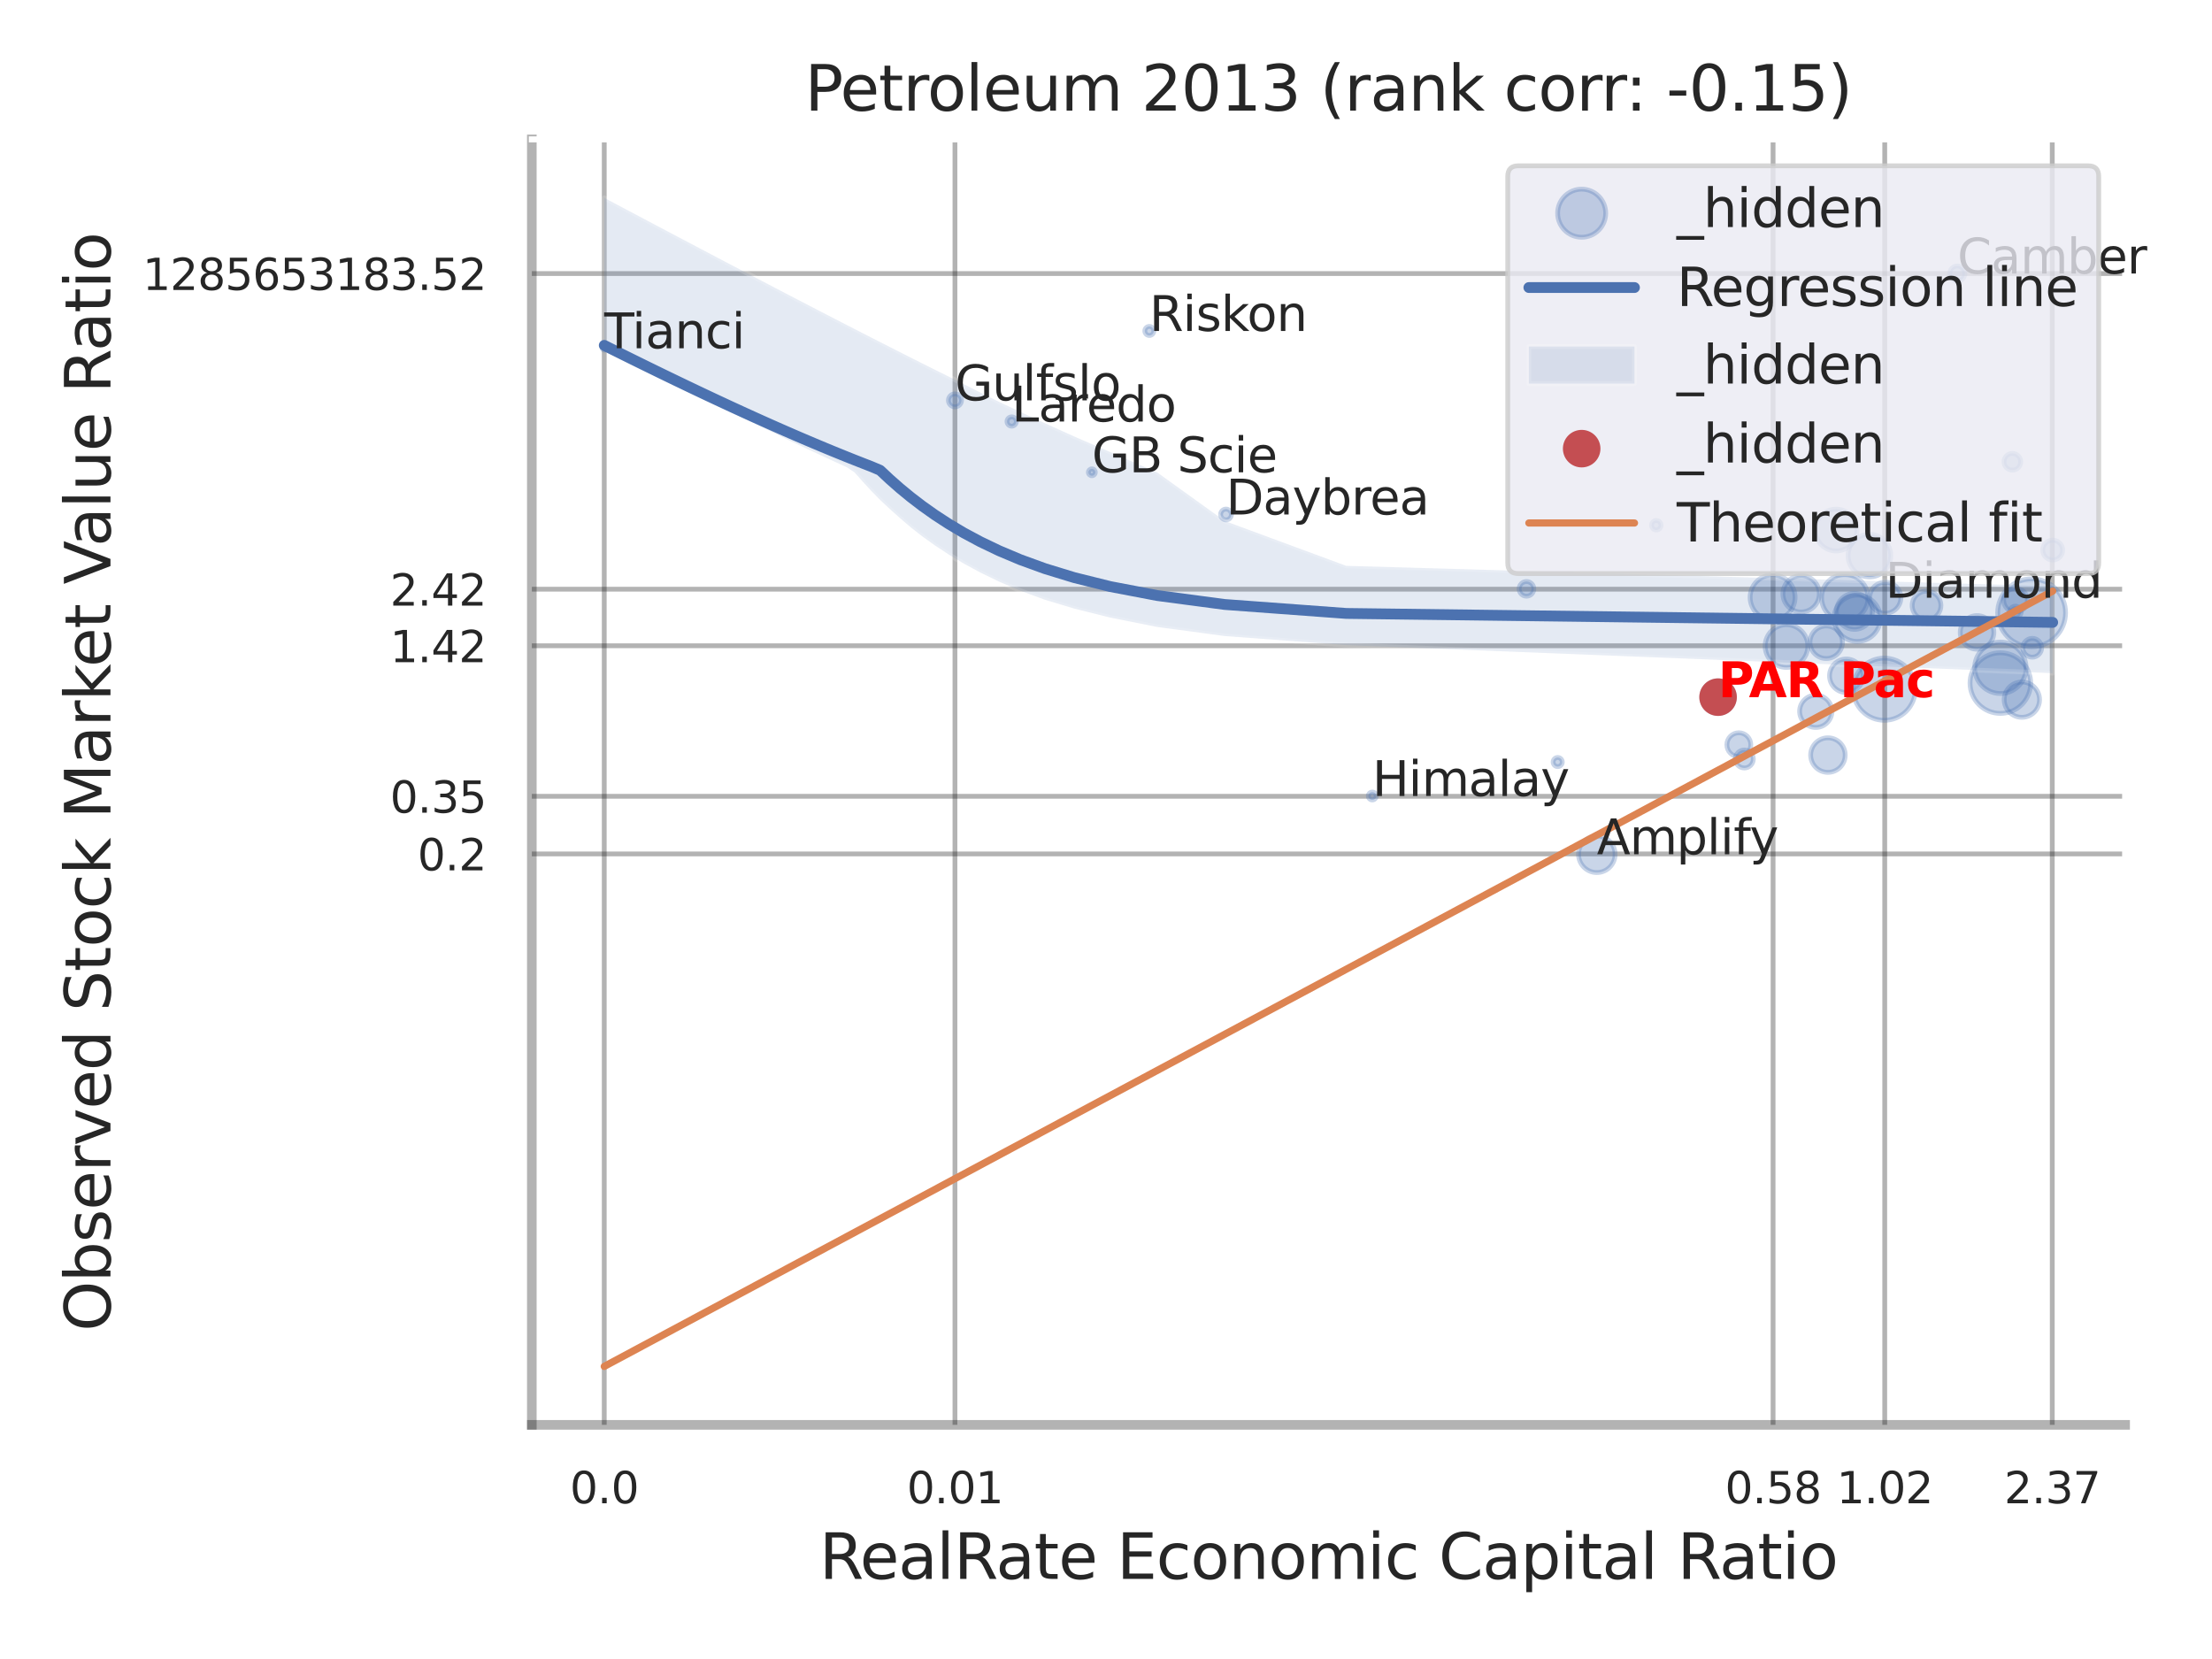 <?xml version="1.0" encoding="utf-8" standalone="no"?>
<!DOCTYPE svg PUBLIC "-//W3C//DTD SVG 1.1//EN"
  "http://www.w3.org/Graphics/SVG/1.1/DTD/svg11.dtd">
<svg xmlns:xlink="http://www.w3.org/1999/xlink" width="460.8pt" height="345.6pt" viewBox="0 0 460.8 345.6" xmlns="http://www.w3.org/2000/svg" version="1.1">
 <defs>
  <style type="text/css">*{stroke-linejoin: round; stroke-linecap: butt}</style>
 </defs>
 <g id="figure_1">
  <g id="patch_1">
   <path d="M 0 345.6 
L 460.8 345.6 
L 460.8 0 
L 0 0 
z
" style="fill: #ffffff"/>
  </g>
  <g id="axes_1">
   <g id="patch_2">
    <path d="M 110.79 296.82 
L 442.7 296.82 
L 442.7 29.04 
L 110.79 29.04 
z
" style="fill: #ffffff"/>
   </g>
   <g id="matplotlib.axis_1">
    <g id="xtick_1">
     <g id="line2d_1">
      <path d="M 125.877 296.82 
L 125.877 29.04 
" clip-path="url(#p35e110d0aa)" style="fill: none; stroke: #000000; stroke-opacity: 0.3; stroke-linecap: round"/>
     </g>
     <g id="text_1">
      <!-- 0.0 -->
      <g style="fill: #262626" transform="translate(118.72 313.159) scale(0.09 -0.09)">
       <defs>
        <path id="DejaVuSans-30" d="M 2034 4250 
Q 1547 4250 1301 3770 
Q 1056 3291 1056 2328 
Q 1056 1369 1301 889 
Q 1547 409 2034 409 
Q 2525 409 2770 889 
Q 3016 1369 3016 2328 
Q 3016 3291 2770 3770 
Q 2525 4250 2034 4250 
z
M 2034 4750 
Q 2819 4750 3233 4129 
Q 3647 3509 3647 2328 
Q 3647 1150 3233 529 
Q 2819 -91 2034 -91 
Q 1250 -91 836 529 
Q 422 1150 422 2328 
Q 422 3509 836 4129 
Q 1250 4750 2034 4750 
z
" transform="scale(0.016)"/>
        <path id="DejaVuSans-2e" d="M 684 794 
L 1344 794 
L 1344 0 
L 684 0 
L 684 794 
z
" transform="scale(0.016)"/>
       </defs>
       <use xlink:href="#DejaVuSans-30"/>
       <use xlink:href="#DejaVuSans-2e" transform="translate(63.623 0)"/>
       <use xlink:href="#DejaVuSans-30" transform="translate(95.41 0)"/>
      </g>
     </g>
    </g>
    <g id="xtick_2">
     <g id="line2d_2">
      <path d="M 198.934 296.82 
L 198.934 29.04 
" clip-path="url(#p35e110d0aa)" style="fill: none; stroke: #000000; stroke-opacity: 0.3; stroke-linecap: round"/>
     </g>
     <g id="text_2">
      <!-- 0.01 -->
      <g style="fill: #262626" transform="translate(188.915 313.159) scale(0.09 -0.09)">
       <defs>
        <path id="DejaVuSans-31" d="M 794 531 
L 1825 531 
L 1825 4091 
L 703 3866 
L 703 4441 
L 1819 4666 
L 2450 4666 
L 2450 531 
L 3481 531 
L 3481 0 
L 794 0 
L 794 531 
z
" transform="scale(0.016)"/>
       </defs>
       <use xlink:href="#DejaVuSans-30"/>
       <use xlink:href="#DejaVuSans-2e" transform="translate(63.623 0)"/>
       <use xlink:href="#DejaVuSans-30" transform="translate(95.41 0)"/>
       <use xlink:href="#DejaVuSans-31" transform="translate(159.033 0)"/>
      </g>
     </g>
    </g>
    <g id="xtick_3">
     <g id="line2d_3">
      <path d="M 369.363 296.82 
L 369.363 29.04 
" clip-path="url(#p35e110d0aa)" style="fill: none; stroke: #000000; stroke-opacity: 0.3; stroke-linecap: round"/>
     </g>
     <g id="text_3">
      <!-- 0.58 -->
      <g style="fill: #262626" transform="translate(359.344 313.159) scale(0.09 -0.09)">
       <defs>
        <path id="DejaVuSans-35" d="M 691 4666 
L 3169 4666 
L 3169 4134 
L 1269 4134 
L 1269 2991 
Q 1406 3038 1543 3061 
Q 1681 3084 1819 3084 
Q 2600 3084 3056 2656 
Q 3513 2228 3513 1497 
Q 3513 744 3044 326 
Q 2575 -91 1722 -91 
Q 1428 -91 1123 -41 
Q 819 9 494 109 
L 494 744 
Q 775 591 1075 516 
Q 1375 441 1709 441 
Q 2250 441 2565 725 
Q 2881 1009 2881 1497 
Q 2881 1984 2565 2268 
Q 2250 2553 1709 2553 
Q 1456 2553 1204 2497 
Q 953 2441 691 2322 
L 691 4666 
z
" transform="scale(0.016)"/>
        <path id="DejaVuSans-38" d="M 2034 2216 
Q 1584 2216 1326 1975 
Q 1069 1734 1069 1313 
Q 1069 891 1326 650 
Q 1584 409 2034 409 
Q 2484 409 2743 651 
Q 3003 894 3003 1313 
Q 3003 1734 2745 1975 
Q 2488 2216 2034 2216 
z
M 1403 2484 
Q 997 2584 770 2862 
Q 544 3141 544 3541 
Q 544 4100 942 4425 
Q 1341 4750 2034 4750 
Q 2731 4750 3128 4425 
Q 3525 4100 3525 3541 
Q 3525 3141 3298 2862 
Q 3072 2584 2669 2484 
Q 3125 2378 3379 2068 
Q 3634 1759 3634 1313 
Q 3634 634 3220 271 
Q 2806 -91 2034 -91 
Q 1263 -91 848 271 
Q 434 634 434 1313 
Q 434 1759 690 2068 
Q 947 2378 1403 2484 
z
M 1172 3481 
Q 1172 3119 1398 2916 
Q 1625 2713 2034 2713 
Q 2441 2713 2670 2916 
Q 2900 3119 2900 3481 
Q 2900 3844 2670 4047 
Q 2441 4250 2034 4250 
Q 1625 4250 1398 4047 
Q 1172 3844 1172 3481 
z
" transform="scale(0.016)"/>
       </defs>
       <use xlink:href="#DejaVuSans-30"/>
       <use xlink:href="#DejaVuSans-2e" transform="translate(63.623 0)"/>
       <use xlink:href="#DejaVuSans-35" transform="translate(95.41 0)"/>
       <use xlink:href="#DejaVuSans-38" transform="translate(159.033 0)"/>
      </g>
     </g>
    </g>
    <g id="xtick_4">
     <g id="line2d_4">
      <path d="M 392.627 296.82 
L 392.627 29.04 
" clip-path="url(#p35e110d0aa)" style="fill: none; stroke: #000000; stroke-opacity: 0.3; stroke-linecap: round"/>
     </g>
     <g id="text_4">
      <!-- 1.02 -->
      <g style="fill: #262626" transform="translate(382.608 313.159) scale(0.09 -0.09)">
       <defs>
        <path id="DejaVuSans-32" d="M 1228 531 
L 3431 531 
L 3431 0 
L 469 0 
L 469 531 
Q 828 903 1448 1529 
Q 2069 2156 2228 2338 
Q 2531 2678 2651 2914 
Q 2772 3150 2772 3378 
Q 2772 3750 2511 3984 
Q 2250 4219 1831 4219 
Q 1534 4219 1204 4116 
Q 875 4013 500 3803 
L 500 4441 
Q 881 4594 1212 4672 
Q 1544 4750 1819 4750 
Q 2544 4750 2975 4387 
Q 3406 4025 3406 3419 
Q 3406 3131 3298 2873 
Q 3191 2616 2906 2266 
Q 2828 2175 2409 1742 
Q 1991 1309 1228 531 
z
" transform="scale(0.016)"/>
       </defs>
       <use xlink:href="#DejaVuSans-31"/>
       <use xlink:href="#DejaVuSans-2e" transform="translate(63.623 0)"/>
       <use xlink:href="#DejaVuSans-30" transform="translate(95.41 0)"/>
       <use xlink:href="#DejaVuSans-32" transform="translate(159.033 0)"/>
      </g>
     </g>
    </g>
    <g id="xtick_5">
     <g id="line2d_5">
      <path d="M 427.523 296.82 
L 427.523 29.04 
" clip-path="url(#p35e110d0aa)" style="fill: none; stroke: #000000; stroke-opacity: 0.3; stroke-linecap: round"/>
     </g>
     <g id="text_5">
      <!-- 2.37 -->
      <g style="fill: #262626" transform="translate(417.504 313.159) scale(0.09 -0.09)">
       <defs>
        <path id="DejaVuSans-33" d="M 2597 2516 
Q 3050 2419 3304 2112 
Q 3559 1806 3559 1356 
Q 3559 666 3084 287 
Q 2609 -91 1734 -91 
Q 1441 -91 1130 -33 
Q 819 25 488 141 
L 488 750 
Q 750 597 1062 519 
Q 1375 441 1716 441 
Q 2309 441 2620 675 
Q 2931 909 2931 1356 
Q 2931 1769 2642 2001 
Q 2353 2234 1838 2234 
L 1294 2234 
L 1294 2753 
L 1863 2753 
Q 2328 2753 2575 2939 
Q 2822 3125 2822 3475 
Q 2822 3834 2567 4026 
Q 2313 4219 1838 4219 
Q 1578 4219 1281 4162 
Q 984 4106 628 3988 
L 628 4550 
Q 988 4650 1302 4700 
Q 1616 4750 1894 4750 
Q 2613 4750 3031 4423 
Q 3450 4097 3450 3541 
Q 3450 3153 3228 2886 
Q 3006 2619 2597 2516 
z
" transform="scale(0.016)"/>
        <path id="DejaVuSans-37" d="M 525 4666 
L 3525 4666 
L 3525 4397 
L 1831 0 
L 1172 0 
L 2766 4134 
L 525 4134 
L 525 4666 
z
" transform="scale(0.016)"/>
       </defs>
       <use xlink:href="#DejaVuSans-32"/>
       <use xlink:href="#DejaVuSans-2e" transform="translate(63.623 0)"/>
       <use xlink:href="#DejaVuSans-33" transform="translate(95.41 0)"/>
       <use xlink:href="#DejaVuSans-37" transform="translate(159.033 0)"/>
      </g>
     </g>
    </g>
    <g id="xtick_6"/>
    <g id="xtick_7"/>
    <g id="xtick_8"/>
    <g id="xtick_9"/>
    <g id="text_6">
     <!-- RealRate Economic Capital Ratio -->
     <g style="fill: #262626" transform="translate(170.691 328.908) scale(0.13 -0.13)">
      <defs>
       <path id="DejaVuSans-52" d="M 2841 2188 
Q 3044 2119 3236 1894 
Q 3428 1669 3622 1275 
L 4263 0 
L 3584 0 
L 2988 1197 
Q 2756 1666 2539 1819 
Q 2322 1972 1947 1972 
L 1259 1972 
L 1259 0 
L 628 0 
L 628 4666 
L 2053 4666 
Q 2853 4666 3247 4331 
Q 3641 3997 3641 3322 
Q 3641 2881 3436 2590 
Q 3231 2300 2841 2188 
z
M 1259 4147 
L 1259 2491 
L 2053 2491 
Q 2509 2491 2742 2702 
Q 2975 2913 2975 3322 
Q 2975 3731 2742 3939 
Q 2509 4147 2053 4147 
L 1259 4147 
z
" transform="scale(0.016)"/>
       <path id="DejaVuSans-65" d="M 3597 1894 
L 3597 1613 
L 953 1613 
Q 991 1019 1311 708 
Q 1631 397 2203 397 
Q 2534 397 2845 478 
Q 3156 559 3463 722 
L 3463 178 
Q 3153 47 2828 -22 
Q 2503 -91 2169 -91 
Q 1331 -91 842 396 
Q 353 884 353 1716 
Q 353 2575 817 3079 
Q 1281 3584 2069 3584 
Q 2775 3584 3186 3129 
Q 3597 2675 3597 1894 
z
M 3022 2063 
Q 3016 2534 2758 2815 
Q 2500 3097 2075 3097 
Q 1594 3097 1305 2825 
Q 1016 2553 972 2059 
L 3022 2063 
z
" transform="scale(0.016)"/>
       <path id="DejaVuSans-61" d="M 2194 1759 
Q 1497 1759 1228 1600 
Q 959 1441 959 1056 
Q 959 750 1161 570 
Q 1363 391 1709 391 
Q 2188 391 2477 730 
Q 2766 1069 2766 1631 
L 2766 1759 
L 2194 1759 
z
M 3341 1997 
L 3341 0 
L 2766 0 
L 2766 531 
Q 2569 213 2275 61 
Q 1981 -91 1556 -91 
Q 1019 -91 701 211 
Q 384 513 384 1019 
Q 384 1609 779 1909 
Q 1175 2209 1959 2209 
L 2766 2209 
L 2766 2266 
Q 2766 2663 2505 2880 
Q 2244 3097 1772 3097 
Q 1472 3097 1187 3025 
Q 903 2953 641 2809 
L 641 3341 
Q 956 3463 1253 3523 
Q 1550 3584 1831 3584 
Q 2591 3584 2966 3190 
Q 3341 2797 3341 1997 
z
" transform="scale(0.016)"/>
       <path id="DejaVuSans-6c" d="M 603 4863 
L 1178 4863 
L 1178 0 
L 603 0 
L 603 4863 
z
" transform="scale(0.016)"/>
       <path id="DejaVuSans-74" d="M 1172 4494 
L 1172 3500 
L 2356 3500 
L 2356 3053 
L 1172 3053 
L 1172 1153 
Q 1172 725 1289 603 
Q 1406 481 1766 481 
L 2356 481 
L 2356 0 
L 1766 0 
Q 1100 0 847 248 
Q 594 497 594 1153 
L 594 3053 
L 172 3053 
L 172 3500 
L 594 3500 
L 594 4494 
L 1172 4494 
z
" transform="scale(0.016)"/>
       <path id="DejaVuSans-20" transform="scale(0.016)"/>
       <path id="DejaVuSans-45" d="M 628 4666 
L 3578 4666 
L 3578 4134 
L 1259 4134 
L 1259 2753 
L 3481 2753 
L 3481 2222 
L 1259 2222 
L 1259 531 
L 3634 531 
L 3634 0 
L 628 0 
L 628 4666 
z
" transform="scale(0.016)"/>
       <path id="DejaVuSans-63" d="M 3122 3366 
L 3122 2828 
Q 2878 2963 2633 3030 
Q 2388 3097 2138 3097 
Q 1578 3097 1268 2742 
Q 959 2388 959 1747 
Q 959 1106 1268 751 
Q 1578 397 2138 397 
Q 2388 397 2633 464 
Q 2878 531 3122 666 
L 3122 134 
Q 2881 22 2623 -34 
Q 2366 -91 2075 -91 
Q 1284 -91 818 406 
Q 353 903 353 1747 
Q 353 2603 823 3093 
Q 1294 3584 2113 3584 
Q 2378 3584 2631 3529 
Q 2884 3475 3122 3366 
z
" transform="scale(0.016)"/>
       <path id="DejaVuSans-6f" d="M 1959 3097 
Q 1497 3097 1228 2736 
Q 959 2375 959 1747 
Q 959 1119 1226 758 
Q 1494 397 1959 397 
Q 2419 397 2687 759 
Q 2956 1122 2956 1747 
Q 2956 2369 2687 2733 
Q 2419 3097 1959 3097 
z
M 1959 3584 
Q 2709 3584 3137 3096 
Q 3566 2609 3566 1747 
Q 3566 888 3137 398 
Q 2709 -91 1959 -91 
Q 1206 -91 779 398 
Q 353 888 353 1747 
Q 353 2609 779 3096 
Q 1206 3584 1959 3584 
z
" transform="scale(0.016)"/>
       <path id="DejaVuSans-6e" d="M 3513 2113 
L 3513 0 
L 2938 0 
L 2938 2094 
Q 2938 2591 2744 2837 
Q 2550 3084 2163 3084 
Q 1697 3084 1428 2787 
Q 1159 2491 1159 1978 
L 1159 0 
L 581 0 
L 581 3500 
L 1159 3500 
L 1159 2956 
Q 1366 3272 1645 3428 
Q 1925 3584 2291 3584 
Q 2894 3584 3203 3211 
Q 3513 2838 3513 2113 
z
" transform="scale(0.016)"/>
       <path id="DejaVuSans-6d" d="M 3328 2828 
Q 3544 3216 3844 3400 
Q 4144 3584 4550 3584 
Q 5097 3584 5394 3201 
Q 5691 2819 5691 2113 
L 5691 0 
L 5113 0 
L 5113 2094 
Q 5113 2597 4934 2840 
Q 4756 3084 4391 3084 
Q 3944 3084 3684 2787 
Q 3425 2491 3425 1978 
L 3425 0 
L 2847 0 
L 2847 2094 
Q 2847 2600 2669 2842 
Q 2491 3084 2119 3084 
Q 1678 3084 1418 2786 
Q 1159 2488 1159 1978 
L 1159 0 
L 581 0 
L 581 3500 
L 1159 3500 
L 1159 2956 
Q 1356 3278 1631 3431 
Q 1906 3584 2284 3584 
Q 2666 3584 2933 3390 
Q 3200 3197 3328 2828 
z
" transform="scale(0.016)"/>
       <path id="DejaVuSans-69" d="M 603 3500 
L 1178 3500 
L 1178 0 
L 603 0 
L 603 3500 
z
M 603 4863 
L 1178 4863 
L 1178 4134 
L 603 4134 
L 603 4863 
z
" transform="scale(0.016)"/>
       <path id="DejaVuSans-43" d="M 4122 4306 
L 4122 3641 
Q 3803 3938 3442 4084 
Q 3081 4231 2675 4231 
Q 1875 4231 1450 3742 
Q 1025 3253 1025 2328 
Q 1025 1406 1450 917 
Q 1875 428 2675 428 
Q 3081 428 3442 575 
Q 3803 722 4122 1019 
L 4122 359 
Q 3791 134 3420 21 
Q 3050 -91 2638 -91 
Q 1578 -91 968 557 
Q 359 1206 359 2328 
Q 359 3453 968 4101 
Q 1578 4750 2638 4750 
Q 3056 4750 3426 4639 
Q 3797 4528 4122 4306 
z
" transform="scale(0.016)"/>
       <path id="DejaVuSans-70" d="M 1159 525 
L 1159 -1331 
L 581 -1331 
L 581 3500 
L 1159 3500 
L 1159 2969 
Q 1341 3281 1617 3432 
Q 1894 3584 2278 3584 
Q 2916 3584 3314 3078 
Q 3713 2572 3713 1747 
Q 3713 922 3314 415 
Q 2916 -91 2278 -91 
Q 1894 -91 1617 61 
Q 1341 213 1159 525 
z
M 3116 1747 
Q 3116 2381 2855 2742 
Q 2594 3103 2138 3103 
Q 1681 3103 1420 2742 
Q 1159 2381 1159 1747 
Q 1159 1113 1420 752 
Q 1681 391 2138 391 
Q 2594 391 2855 752 
Q 3116 1113 3116 1747 
z
" transform="scale(0.016)"/>
      </defs>
      <use xlink:href="#DejaVuSans-52"/>
      <use xlink:href="#DejaVuSans-65" transform="translate(64.982 0)"/>
      <use xlink:href="#DejaVuSans-61" transform="translate(126.506 0)"/>
      <use xlink:href="#DejaVuSans-6c" transform="translate(187.785 0)"/>
      <use xlink:href="#DejaVuSans-52" transform="translate(215.568 0)"/>
      <use xlink:href="#DejaVuSans-61" transform="translate(282.801 0)"/>
      <use xlink:href="#DejaVuSans-74" transform="translate(344.08 0)"/>
      <use xlink:href="#DejaVuSans-65" transform="translate(383.289 0)"/>
      <use xlink:href="#DejaVuSans-20" transform="translate(444.812 0)"/>
      <use xlink:href="#DejaVuSans-45" transform="translate(476.6 0)"/>
      <use xlink:href="#DejaVuSans-63" transform="translate(539.783 0)"/>
      <use xlink:href="#DejaVuSans-6f" transform="translate(594.764 0)"/>
      <use xlink:href="#DejaVuSans-6e" transform="translate(655.945 0)"/>
      <use xlink:href="#DejaVuSans-6f" transform="translate(719.324 0)"/>
      <use xlink:href="#DejaVuSans-6d" transform="translate(780.506 0)"/>
      <use xlink:href="#DejaVuSans-69" transform="translate(877.918 0)"/>
      <use xlink:href="#DejaVuSans-63" transform="translate(905.701 0)"/>
      <use xlink:href="#DejaVuSans-20" transform="translate(960.682 0)"/>
      <use xlink:href="#DejaVuSans-43" transform="translate(992.469 0)"/>
      <use xlink:href="#DejaVuSans-61" transform="translate(1062.293 0)"/>
      <use xlink:href="#DejaVuSans-70" transform="translate(1123.572 0)"/>
      <use xlink:href="#DejaVuSans-69" transform="translate(1187.049 0)"/>
      <use xlink:href="#DejaVuSans-74" transform="translate(1214.832 0)"/>
      <use xlink:href="#DejaVuSans-61" transform="translate(1254.041 0)"/>
      <use xlink:href="#DejaVuSans-6c" transform="translate(1315.32 0)"/>
      <use xlink:href="#DejaVuSans-20" transform="translate(1343.104 0)"/>
      <use xlink:href="#DejaVuSans-52" transform="translate(1374.891 0)"/>
      <use xlink:href="#DejaVuSans-61" transform="translate(1442.123 0)"/>
      <use xlink:href="#DejaVuSans-74" transform="translate(1503.402 0)"/>
      <use xlink:href="#DejaVuSans-69" transform="translate(1542.611 0)"/>
      <use xlink:href="#DejaVuSans-6f" transform="translate(1570.395 0)"/>
     </g>
    </g>
   </g>
   <g id="matplotlib.axis_2">
    <g id="ytick_1">
     <g id="line2d_6">
      <path d="M 110.79 177.888 
L 442.7 177.888 
" clip-path="url(#p35e110d0aa)" style="fill: none; stroke: #000000; stroke-opacity: 0.3; stroke-linecap: round"/>
     </g>
     <g id="text_7">
      <!-- 0.2 -->
      <g style="fill: #262626" transform="translate(86.977 181.307) scale(0.09 -0.09)">
       <use xlink:href="#DejaVuSans-30"/>
       <use xlink:href="#DejaVuSans-2e" transform="translate(63.623 0)"/>
       <use xlink:href="#DejaVuSans-32" transform="translate(95.41 0)"/>
      </g>
     </g>
    </g>
    <g id="ytick_2">
     <g id="line2d_7">
      <path d="M 110.79 165.88 
L 442.7 165.88 
" clip-path="url(#p35e110d0aa)" style="fill: none; stroke: #000000; stroke-opacity: 0.3; stroke-linecap: round"/>
     </g>
     <g id="text_8">
      <!-- 0.35 -->
      <g style="fill: #262626" transform="translate(81.251 169.3) scale(0.09 -0.09)">
       <use xlink:href="#DejaVuSans-30"/>
       <use xlink:href="#DejaVuSans-2e" transform="translate(63.623 0)"/>
       <use xlink:href="#DejaVuSans-33" transform="translate(95.41 0)"/>
       <use xlink:href="#DejaVuSans-35" transform="translate(159.033 0)"/>
      </g>
     </g>
    </g>
    <g id="ytick_3">
     <g id="line2d_8">
      <path d="M 110.79 134.527 
L 442.7 134.527 
" clip-path="url(#p35e110d0aa)" style="fill: none; stroke: #000000; stroke-opacity: 0.3; stroke-linecap: round"/>
     </g>
     <g id="text_9">
      <!-- 1.42 -->
      <g style="fill: #262626" transform="translate(81.251 137.946) scale(0.09 -0.09)">
       <defs>
        <path id="DejaVuSans-34" d="M 2419 4116 
L 825 1625 
L 2419 1625 
L 2419 4116 
z
M 2253 4666 
L 3047 4666 
L 3047 1625 
L 3713 1625 
L 3713 1100 
L 3047 1100 
L 3047 0 
L 2419 0 
L 2419 1100 
L 313 1100 
L 313 1709 
L 2253 4666 
z
" transform="scale(0.016)"/>
       </defs>
       <use xlink:href="#DejaVuSans-31"/>
       <use xlink:href="#DejaVuSans-2e" transform="translate(63.623 0)"/>
       <use xlink:href="#DejaVuSans-34" transform="translate(95.41 0)"/>
       <use xlink:href="#DejaVuSans-32" transform="translate(159.033 0)"/>
      </g>
     </g>
    </g>
    <g id="ytick_4">
     <g id="line2d_9">
      <path d="M 110.79 122.741 
L 442.7 122.741 
" clip-path="url(#p35e110d0aa)" style="fill: none; stroke: #000000; stroke-opacity: 0.3; stroke-linecap: round"/>
     </g>
     <g id="text_10">
      <!-- 2.42 -->
      <g style="fill: #262626" transform="translate(81.251 126.161) scale(0.09 -0.09)">
       <use xlink:href="#DejaVuSans-32"/>
       <use xlink:href="#DejaVuSans-2e" transform="translate(63.623 0)"/>
       <use xlink:href="#DejaVuSans-34" transform="translate(95.41 0)"/>
       <use xlink:href="#DejaVuSans-32" transform="translate(159.033 0)"/>
      </g>
     </g>
    </g>
    <g id="ytick_5">
     <g id="line2d_10">
      <path d="M 110.79 56.987 
L 442.7 56.987 
" clip-path="url(#p35e110d0aa)" style="fill: none; stroke: #000000; stroke-opacity: 0.3; stroke-linecap: round"/>
     </g>
     <g id="text_11">
      <!-- 1285653183.52 -->
      <g style="fill: #262626" transform="translate(29.715 60.406) scale(0.09 -0.09)">
       <defs>
        <path id="DejaVuSans-36" d="M 2113 2584 
Q 1688 2584 1439 2293 
Q 1191 2003 1191 1497 
Q 1191 994 1439 701 
Q 1688 409 2113 409 
Q 2538 409 2786 701 
Q 3034 994 3034 1497 
Q 3034 2003 2786 2293 
Q 2538 2584 2113 2584 
z
M 3366 4563 
L 3366 3988 
Q 3128 4100 2886 4159 
Q 2644 4219 2406 4219 
Q 1781 4219 1451 3797 
Q 1122 3375 1075 2522 
Q 1259 2794 1537 2939 
Q 1816 3084 2150 3084 
Q 2853 3084 3261 2657 
Q 3669 2231 3669 1497 
Q 3669 778 3244 343 
Q 2819 -91 2113 -91 
Q 1303 -91 875 529 
Q 447 1150 447 2328 
Q 447 3434 972 4092 
Q 1497 4750 2381 4750 
Q 2619 4750 2861 4703 
Q 3103 4656 3366 4563 
z
" transform="scale(0.016)"/>
       </defs>
       <use xlink:href="#DejaVuSans-31"/>
       <use xlink:href="#DejaVuSans-32" transform="translate(63.623 0)"/>
       <use xlink:href="#DejaVuSans-38" transform="translate(127.246 0)"/>
       <use xlink:href="#DejaVuSans-35" transform="translate(190.869 0)"/>
       <use xlink:href="#DejaVuSans-36" transform="translate(254.492 0)"/>
       <use xlink:href="#DejaVuSans-35" transform="translate(318.115 0)"/>
       <use xlink:href="#DejaVuSans-33" transform="translate(381.738 0)"/>
       <use xlink:href="#DejaVuSans-31" transform="translate(445.361 0)"/>
       <use xlink:href="#DejaVuSans-38" transform="translate(508.984 0)"/>
       <use xlink:href="#DejaVuSans-33" transform="translate(572.607 0)"/>
       <use xlink:href="#DejaVuSans-2e" transform="translate(636.23 0)"/>
       <use xlink:href="#DejaVuSans-35" transform="translate(668.018 0)"/>
       <use xlink:href="#DejaVuSans-32" transform="translate(731.641 0)"/>
      </g>
     </g>
    </g>
    <g id="ytick_6"/>
    <g id="ytick_7"/>
    <g id="ytick_8"/>
    <g id="ytick_9"/>
    <g id="ytick_10"/>
    <g id="ytick_11"/>
    <g id="ytick_12"/>
    <g id="ytick_13"/>
    <g id="text_12">
     <!-- Observed Stock Market Value Ratio -->
     <g style="fill: #262626" transform="translate(23.011 277.332) rotate(-90) scale(0.13 -0.13)">
      <defs>
       <path id="DejaVuSans-4f" d="M 2522 4238 
Q 1834 4238 1429 3725 
Q 1025 3213 1025 2328 
Q 1025 1447 1429 934 
Q 1834 422 2522 422 
Q 3209 422 3611 934 
Q 4013 1447 4013 2328 
Q 4013 3213 3611 3725 
Q 3209 4238 2522 4238 
z
M 2522 4750 
Q 3503 4750 4090 4092 
Q 4678 3434 4678 2328 
Q 4678 1225 4090 567 
Q 3503 -91 2522 -91 
Q 1538 -91 948 565 
Q 359 1222 359 2328 
Q 359 3434 948 4092 
Q 1538 4750 2522 4750 
z
" transform="scale(0.016)"/>
       <path id="DejaVuSans-62" d="M 3116 1747 
Q 3116 2381 2855 2742 
Q 2594 3103 2138 3103 
Q 1681 3103 1420 2742 
Q 1159 2381 1159 1747 
Q 1159 1113 1420 752 
Q 1681 391 2138 391 
Q 2594 391 2855 752 
Q 3116 1113 3116 1747 
z
M 1159 2969 
Q 1341 3281 1617 3432 
Q 1894 3584 2278 3584 
Q 2916 3584 3314 3078 
Q 3713 2572 3713 1747 
Q 3713 922 3314 415 
Q 2916 -91 2278 -91 
Q 1894 -91 1617 61 
Q 1341 213 1159 525 
L 1159 0 
L 581 0 
L 581 4863 
L 1159 4863 
L 1159 2969 
z
" transform="scale(0.016)"/>
       <path id="DejaVuSans-73" d="M 2834 3397 
L 2834 2853 
Q 2591 2978 2328 3040 
Q 2066 3103 1784 3103 
Q 1356 3103 1142 2972 
Q 928 2841 928 2578 
Q 928 2378 1081 2264 
Q 1234 2150 1697 2047 
L 1894 2003 
Q 2506 1872 2764 1633 
Q 3022 1394 3022 966 
Q 3022 478 2636 193 
Q 2250 -91 1575 -91 
Q 1294 -91 989 -36 
Q 684 19 347 128 
L 347 722 
Q 666 556 975 473 
Q 1284 391 1588 391 
Q 1994 391 2212 530 
Q 2431 669 2431 922 
Q 2431 1156 2273 1281 
Q 2116 1406 1581 1522 
L 1381 1569 
Q 847 1681 609 1914 
Q 372 2147 372 2553 
Q 372 3047 722 3315 
Q 1072 3584 1716 3584 
Q 2034 3584 2315 3537 
Q 2597 3491 2834 3397 
z
" transform="scale(0.016)"/>
       <path id="DejaVuSans-72" d="M 2631 2963 
Q 2534 3019 2420 3045 
Q 2306 3072 2169 3072 
Q 1681 3072 1420 2755 
Q 1159 2438 1159 1844 
L 1159 0 
L 581 0 
L 581 3500 
L 1159 3500 
L 1159 2956 
Q 1341 3275 1631 3429 
Q 1922 3584 2338 3584 
Q 2397 3584 2469 3576 
Q 2541 3569 2628 3553 
L 2631 2963 
z
" transform="scale(0.016)"/>
       <path id="DejaVuSans-76" d="M 191 3500 
L 800 3500 
L 1894 563 
L 2988 3500 
L 3597 3500 
L 2284 0 
L 1503 0 
L 191 3500 
z
" transform="scale(0.016)"/>
       <path id="DejaVuSans-64" d="M 2906 2969 
L 2906 4863 
L 3481 4863 
L 3481 0 
L 2906 0 
L 2906 525 
Q 2725 213 2448 61 
Q 2172 -91 1784 -91 
Q 1150 -91 751 415 
Q 353 922 353 1747 
Q 353 2572 751 3078 
Q 1150 3584 1784 3584 
Q 2172 3584 2448 3432 
Q 2725 3281 2906 2969 
z
M 947 1747 
Q 947 1113 1208 752 
Q 1469 391 1925 391 
Q 2381 391 2643 752 
Q 2906 1113 2906 1747 
Q 2906 2381 2643 2742 
Q 2381 3103 1925 3103 
Q 1469 3103 1208 2742 
Q 947 2381 947 1747 
z
" transform="scale(0.016)"/>
       <path id="DejaVuSans-53" d="M 3425 4513 
L 3425 3897 
Q 3066 4069 2747 4153 
Q 2428 4238 2131 4238 
Q 1616 4238 1336 4038 
Q 1056 3838 1056 3469 
Q 1056 3159 1242 3001 
Q 1428 2844 1947 2747 
L 2328 2669 
Q 3034 2534 3370 2195 
Q 3706 1856 3706 1288 
Q 3706 609 3251 259 
Q 2797 -91 1919 -91 
Q 1588 -91 1214 -16 
Q 841 59 441 206 
L 441 856 
Q 825 641 1194 531 
Q 1563 422 1919 422 
Q 2459 422 2753 634 
Q 3047 847 3047 1241 
Q 3047 1584 2836 1778 
Q 2625 1972 2144 2069 
L 1759 2144 
Q 1053 2284 737 2584 
Q 422 2884 422 3419 
Q 422 4038 858 4394 
Q 1294 4750 2059 4750 
Q 2388 4750 2728 4690 
Q 3069 4631 3425 4513 
z
" transform="scale(0.016)"/>
       <path id="DejaVuSans-6b" d="M 581 4863 
L 1159 4863 
L 1159 1991 
L 2875 3500 
L 3609 3500 
L 1753 1863 
L 3688 0 
L 2938 0 
L 1159 1709 
L 1159 0 
L 581 0 
L 581 4863 
z
" transform="scale(0.016)"/>
       <path id="DejaVuSans-4d" d="M 628 4666 
L 1569 4666 
L 2759 1491 
L 3956 4666 
L 4897 4666 
L 4897 0 
L 4281 0 
L 4281 4097 
L 3078 897 
L 2444 897 
L 1241 4097 
L 1241 0 
L 628 0 
L 628 4666 
z
" transform="scale(0.016)"/>
       <path id="DejaVuSans-56" d="M 1831 0 
L 50 4666 
L 709 4666 
L 2188 738 
L 3669 4666 
L 4325 4666 
L 2547 0 
L 1831 0 
z
" transform="scale(0.016)"/>
       <path id="DejaVuSans-75" d="M 544 1381 
L 544 3500 
L 1119 3500 
L 1119 1403 
Q 1119 906 1312 657 
Q 1506 409 1894 409 
Q 2359 409 2629 706 
Q 2900 1003 2900 1516 
L 2900 3500 
L 3475 3500 
L 3475 0 
L 2900 0 
L 2900 538 
Q 2691 219 2414 64 
Q 2138 -91 1772 -91 
Q 1169 -91 856 284 
Q 544 659 544 1381 
z
M 1991 3584 
L 1991 3584 
z
" transform="scale(0.016)"/>
      </defs>
      <use xlink:href="#DejaVuSans-4f"/>
      <use xlink:href="#DejaVuSans-62" transform="translate(78.711 0)"/>
      <use xlink:href="#DejaVuSans-73" transform="translate(142.188 0)"/>
      <use xlink:href="#DejaVuSans-65" transform="translate(194.287 0)"/>
      <use xlink:href="#DejaVuSans-72" transform="translate(255.811 0)"/>
      <use xlink:href="#DejaVuSans-76" transform="translate(296.924 0)"/>
      <use xlink:href="#DejaVuSans-65" transform="translate(356.104 0)"/>
      <use xlink:href="#DejaVuSans-64" transform="translate(417.627 0)"/>
      <use xlink:href="#DejaVuSans-20" transform="translate(481.104 0)"/>
      <use xlink:href="#DejaVuSans-53" transform="translate(512.891 0)"/>
      <use xlink:href="#DejaVuSans-74" transform="translate(576.367 0)"/>
      <use xlink:href="#DejaVuSans-6f" transform="translate(615.576 0)"/>
      <use xlink:href="#DejaVuSans-63" transform="translate(676.758 0)"/>
      <use xlink:href="#DejaVuSans-6b" transform="translate(731.738 0)"/>
      <use xlink:href="#DejaVuSans-20" transform="translate(789.648 0)"/>
      <use xlink:href="#DejaVuSans-4d" transform="translate(821.436 0)"/>
      <use xlink:href="#DejaVuSans-61" transform="translate(907.715 0)"/>
      <use xlink:href="#DejaVuSans-72" transform="translate(968.994 0)"/>
      <use xlink:href="#DejaVuSans-6b" transform="translate(1010.107 0)"/>
      <use xlink:href="#DejaVuSans-65" transform="translate(1064.393 0)"/>
      <use xlink:href="#DejaVuSans-74" transform="translate(1125.916 0)"/>
      <use xlink:href="#DejaVuSans-20" transform="translate(1165.125 0)"/>
      <use xlink:href="#DejaVuSans-56" transform="translate(1196.912 0)"/>
      <use xlink:href="#DejaVuSans-61" transform="translate(1257.57 0)"/>
      <use xlink:href="#DejaVuSans-6c" transform="translate(1318.85 0)"/>
      <use xlink:href="#DejaVuSans-75" transform="translate(1346.633 0)"/>
      <use xlink:href="#DejaVuSans-65" transform="translate(1410.012 0)"/>
      <use xlink:href="#DejaVuSans-20" transform="translate(1471.535 0)"/>
      <use xlink:href="#DejaVuSans-52" transform="translate(1503.322 0)"/>
      <use xlink:href="#DejaVuSans-61" transform="translate(1570.555 0)"/>
      <use xlink:href="#DejaVuSans-74" transform="translate(1631.834 0)"/>
      <use xlink:href="#DejaVuSans-69" transform="translate(1671.043 0)"/>
      <use xlink:href="#DejaVuSans-6f" transform="translate(1698.826 0)"/>
     </g>
    </g>
   </g>
   <g id="PathCollection_1">
    <path d="M 384.307 129.351 
C 385.591 129.351 386.822 128.84 387.73 127.932 
C 388.638 127.024 389.148 125.793 389.148 124.509 
C 389.148 123.225 388.638 121.993 387.73 121.085 
C 386.822 120.177 385.591 119.667 384.307 119.667 
C 383.023 119.667 381.791 120.177 380.883 121.085 
C 379.975 121.993 379.465 123.225 379.465 124.509 
C 379.465 125.793 379.975 127.024 380.883 127.932 
C 381.791 128.84 383.023 129.351 384.307 129.351 
z
" clip-path="url(#p35e110d0aa)" style="fill: #4c72b0; fill-opacity: 0.3; stroke: #4c72b0; stroke-opacity: 0.3"/>
    <path d="M 363.375 159.985 
C 363.872 159.985 364.348 159.788 364.699 159.437 
C 365.05 159.086 365.247 158.61 365.247 158.113 
C 365.247 157.617 365.05 157.141 364.699 156.79 
C 364.348 156.438 363.872 156.241 363.375 156.241 
C 362.879 156.241 362.403 156.438 362.052 156.79 
C 361.7 157.141 361.503 157.617 361.503 158.113 
C 361.503 158.61 361.7 159.086 362.052 159.437 
C 362.403 159.788 362.879 159.985 363.375 159.985 
z
" clip-path="url(#p35e110d0aa)" style="fill: #4c72b0; fill-opacity: 0.3; stroke: #4c72b0; stroke-opacity: 0.3"/>
    <path d="M 380.79 160.894 
C 381.745 160.894 382.66 160.515 383.335 159.84 
C 384.01 159.165 384.389 158.25 384.389 157.296 
C 384.389 156.341 384.01 155.426 383.335 154.751 
C 382.66 154.076 381.745 153.697 380.79 153.697 
C 379.836 153.697 378.921 154.076 378.246 154.751 
C 377.571 155.426 377.192 156.341 377.192 157.296 
C 377.192 158.25 377.571 159.165 378.246 159.84 
C 378.921 160.515 379.836 160.894 380.79 160.894 
z
" clip-path="url(#p35e110d0aa)" style="fill: #4c72b0; fill-opacity: 0.3; stroke: #4c72b0; stroke-opacity: 0.3"/>
    <path d="M 386.894 133.621 
C 388.173 133.621 389.399 133.112 390.304 132.208 
C 391.208 131.304 391.716 130.077 391.716 128.798 
C 391.716 127.519 391.208 126.293 390.304 125.388 
C 389.399 124.484 388.173 123.976 386.894 123.976 
C 385.615 123.976 384.388 124.484 383.484 125.388 
C 382.58 126.293 382.072 127.519 382.072 128.798 
C 382.072 130.077 382.58 131.304 383.484 132.208 
C 384.388 133.112 385.615 133.621 386.894 133.621 
z
" clip-path="url(#p35e110d0aa)" style="fill: #4c72b0; fill-opacity: 0.3; stroke: #4c72b0; stroke-opacity: 0.3"/>
    <path d="M 362.231 157.632 
C 362.891 157.632 363.525 157.369 363.992 156.902 
C 364.459 156.435 364.722 155.801 364.722 155.14 
C 364.722 154.48 364.459 153.846 363.992 153.379 
C 363.525 152.912 362.891 152.649 362.231 152.649 
C 361.57 152.649 360.936 152.912 360.469 153.379 
C 360.002 153.846 359.74 154.48 359.74 155.14 
C 359.74 155.801 360.002 156.435 360.469 156.902 
C 360.936 157.369 361.57 157.632 362.231 157.632 
z
" clip-path="url(#p35e110d0aa)" style="fill: #4c72b0; fill-opacity: 0.3; stroke: #4c72b0; stroke-opacity: 0.3"/>
    <path d="M 423.358 136.901 
C 423.878 136.901 424.376 136.694 424.744 136.327 
C 425.112 135.959 425.318 135.46 425.318 134.94 
C 425.318 134.42 425.112 133.921 424.744 133.553 
C 424.376 133.186 423.878 132.979 423.358 132.979 
C 422.838 132.979 422.339 133.186 421.971 133.553 
C 421.603 133.921 421.397 134.42 421.397 134.94 
C 421.397 135.46 421.603 135.959 421.971 136.327 
C 422.339 136.694 422.838 136.901 423.358 136.901 
z
" clip-path="url(#p35e110d0aa)" style="fill: #4c72b0; fill-opacity: 0.3; stroke: #4c72b0; stroke-opacity: 0.3"/>
    <path d="M 392.528 150.051 
C 394.246 150.051 395.894 149.368 397.109 148.153 
C 398.323 146.939 399.006 145.291 399.006 143.573 
C 399.006 141.855 398.323 140.208 397.109 138.993 
C 395.894 137.778 394.246 137.096 392.528 137.096 
C 390.81 137.096 389.163 137.778 387.948 138.993 
C 386.733 140.208 386.051 141.855 386.051 143.573 
C 386.051 145.291 386.733 146.939 387.948 148.153 
C 389.163 149.368 390.81 150.051 392.528 150.051 
z
" clip-path="url(#p35e110d0aa)" style="fill: #4c72b0; fill-opacity: 0.3; stroke: #4c72b0; stroke-opacity: 0.3"/>
    <path d="M 427.613 116.669 
C 428.163 116.669 428.69 116.451 429.079 116.062 
C 429.468 115.673 429.687 115.146 429.687 114.596 
C 429.687 114.046 429.468 113.518 429.079 113.129 
C 428.69 112.74 428.163 112.522 427.613 112.522 
C 427.063 112.522 426.535 112.74 426.146 113.129 
C 425.757 113.518 425.539 114.046 425.539 114.596 
C 425.539 115.146 425.757 115.673 426.146 116.062 
C 426.535 116.451 427.063 116.669 427.613 116.669 
z
" clip-path="url(#p35e110d0aa)" style="fill: #4c72b0; fill-opacity: 0.3; stroke: #4c72b0; stroke-opacity: 0.3"/>
    <path d="M 369.266 129.126 
C 370.508 129.126 371.699 128.632 372.578 127.754 
C 373.456 126.876 373.95 125.684 373.95 124.442 
C 373.95 123.199 373.456 122.008 372.578 121.129 
C 371.699 120.251 370.508 119.757 369.266 119.757 
C 368.023 119.757 366.832 120.251 365.953 121.129 
C 365.075 122.008 364.581 123.199 364.581 124.442 
C 364.581 125.684 365.075 126.876 365.953 127.754 
C 366.832 128.632 368.023 129.126 369.266 129.126 
z
" clip-path="url(#p35e110d0aa)" style="fill: #4c72b0; fill-opacity: 0.3; stroke: #4c72b0; stroke-opacity: 0.3"/>
    <path d="M 345.037 110.408 
C 345.3 110.408 345.552 110.304 345.738 110.118 
C 345.924 109.932 346.028 109.68 346.028 109.418 
C 346.028 109.155 345.924 108.903 345.738 108.717 
C 345.552 108.531 345.3 108.427 345.037 108.427 
C 344.775 108.427 344.523 108.531 344.337 108.717 
C 344.151 108.903 344.047 109.155 344.047 109.418 
C 344.047 109.68 344.151 109.932 344.337 110.118 
C 344.523 110.304 344.775 110.408 345.037 110.408 
z
" clip-path="url(#p35e110d0aa)" style="fill: #4c72b0; fill-opacity: 0.3; stroke: #4c72b0; stroke-opacity: 0.3"/>
    <path d="M 416.715 144.473 
C 418.137 144.473 419.5 143.908 420.505 142.903 
C 421.51 141.898 422.074 140.535 422.074 139.114 
C 422.074 137.693 421.51 136.33 420.505 135.325 
C 419.5 134.32 418.137 133.755 416.715 133.755 
C 415.294 133.755 413.931 134.32 412.926 135.325 
C 411.921 136.33 411.357 137.693 411.357 139.114 
C 411.357 140.535 411.921 141.898 412.926 142.903 
C 413.931 143.908 415.294 144.473 416.715 144.473 
z
" clip-path="url(#p35e110d0aa)" style="fill: #4c72b0; fill-opacity: 0.3; stroke: #4c72b0; stroke-opacity: 0.3"/>
    <path d="M 423.225 134.726 
C 425.1 134.726 426.899 133.981 428.225 132.655 
C 429.551 131.329 430.296 129.53 430.296 127.655 
C 430.296 125.779 429.551 123.981 428.225 122.655 
C 426.899 121.329 425.1 120.584 423.225 120.584 
C 421.35 120.584 419.551 121.329 418.225 122.655 
C 416.899 123.981 416.154 125.779 416.154 127.655 
C 416.154 129.53 416.899 131.329 418.225 132.655 
C 419.551 133.981 421.35 134.726 423.225 134.726 
z
" clip-path="url(#p35e110d0aa)" style="fill: #4c72b0; fill-opacity: 0.3; stroke: #4c72b0; stroke-opacity: 0.3"/>
    <path d="M 357.907 148.639 
C 358.812 148.639 359.679 148.279 360.319 147.64 
C 360.959 147 361.318 146.132 361.318 145.228 
C 361.318 144.323 360.959 143.455 360.319 142.816 
C 359.679 142.176 358.812 141.817 357.907 141.817 
C 357.002 141.817 356.135 142.176 355.495 142.816 
C 354.855 143.455 354.496 144.323 354.496 145.228 
C 354.496 146.132 354.855 147 355.495 147.64 
C 356.135 148.279 357.002 148.639 357.907 148.639 
z
" clip-path="url(#p35e110d0aa)" style="fill: #4c72b0; fill-opacity: 0.3; stroke: #4c72b0; stroke-opacity: 0.3"/>
    <path d="M 384.621 144.271 
C 385.547 144.271 386.436 143.903 387.091 143.248 
C 387.746 142.592 388.114 141.704 388.114 140.777 
C 388.114 139.851 387.746 138.962 387.091 138.307 
C 386.436 137.652 385.547 137.283 384.621 137.283 
C 383.694 137.283 382.805 137.652 382.15 138.307 
C 381.495 138.962 381.127 139.851 381.127 140.777 
C 381.127 141.704 381.495 142.592 382.15 143.248 
C 382.805 143.903 383.694 144.271 384.621 144.271 
z
" clip-path="url(#p35e110d0aa)" style="fill: #4c72b0; fill-opacity: 0.3; stroke: #4c72b0; stroke-opacity: 0.3"/>
    <path d="M 382.495 114.776 
C 383.649 114.776 384.757 114.317 385.573 113.501 
C 386.39 112.685 386.848 111.577 386.848 110.423 
C 386.848 109.268 386.39 108.161 385.573 107.344 
C 384.757 106.528 383.649 106.069 382.495 106.069 
C 381.34 106.069 380.233 106.528 379.417 107.344 
C 378.6 108.161 378.142 109.268 378.142 110.423 
C 378.142 111.577 378.6 112.685 379.417 113.501 
C 380.233 114.317 381.34 114.776 382.495 114.776 
z
" clip-path="url(#p35e110d0aa)" style="fill: #4c72b0; fill-opacity: 0.3; stroke: #4c72b0; stroke-opacity: 0.3"/>
    <path d="M 372.155 139.036 
C 373.334 139.036 374.465 138.567 375.299 137.734 
C 376.132 136.9 376.601 135.769 376.601 134.59 
C 376.601 133.411 376.132 132.28 375.299 131.446 
C 374.465 130.612 373.334 130.144 372.155 130.144 
C 370.976 130.144 369.845 130.612 369.011 131.446 
C 368.177 132.28 367.709 133.411 367.709 134.59 
C 367.709 135.769 368.177 136.9 369.011 137.734 
C 369.845 138.567 370.976 139.036 372.155 139.036 
z
" clip-path="url(#p35e110d0aa)" style="fill: #4c72b0; fill-opacity: 0.3; stroke: #4c72b0; stroke-opacity: 0.3"/>
    <path d="M 419.871 127.511 
C 420.529 127.511 421.16 127.25 421.625 126.785 
C 422.09 126.319 422.351 125.688 422.351 125.031 
C 422.351 124.373 422.09 123.742 421.625 123.276 
C 421.16 122.811 420.529 122.55 419.871 122.55 
C 419.213 122.55 418.582 122.811 418.117 123.276 
C 417.652 123.742 417.39 124.373 417.39 125.031 
C 417.39 125.688 417.652 126.319 418.117 126.785 
C 418.582 127.25 419.213 127.511 419.871 127.511 
z
" clip-path="url(#p35e110d0aa)" style="fill: #4c72b0; fill-opacity: 0.3; stroke: #4c72b0; stroke-opacity: 0.3"/>
    <path d="M 324.499 159.697 
C 324.751 159.697 324.992 159.597 325.17 159.419 
C 325.348 159.241 325.448 158.999 325.448 158.747 
C 325.448 158.496 325.348 158.254 325.17 158.076 
C 324.992 157.898 324.751 157.798 324.499 157.798 
C 324.247 157.798 324.005 157.898 323.827 158.076 
C 323.649 158.254 323.549 158.496 323.549 158.747 
C 323.549 158.999 323.649 159.241 323.827 159.419 
C 324.005 159.597 324.247 159.697 324.499 159.697 
z
" clip-path="url(#p35e110d0aa)" style="fill: #4c72b0; fill-opacity: 0.3; stroke: #4c72b0; stroke-opacity: 0.3"/>
    <path d="M 419.213 97.939 
C 419.677 97.939 420.121 97.755 420.448 97.428 
C 420.776 97.1 420.96 96.656 420.96 96.193 
C 420.96 95.729 420.776 95.285 420.448 94.958 
C 420.121 94.63 419.677 94.446 419.213 94.446 
C 418.75 94.446 418.306 94.63 417.978 94.958 
C 417.651 95.285 417.467 95.729 417.467 96.193 
C 417.467 96.656 417.651 97.1 417.978 97.428 
C 418.306 97.755 418.75 97.939 419.213 97.939 
z
" clip-path="url(#p35e110d0aa)" style="fill: #4c72b0; fill-opacity: 0.3; stroke: #4c72b0; stroke-opacity: 0.3"/>
    <path d="M 416.713 148.617 
C 418.388 148.617 419.996 147.951 421.18 146.766 
C 422.365 145.581 423.031 143.974 423.031 142.299 
C 423.031 140.623 422.365 139.016 421.18 137.831 
C 419.996 136.646 418.388 135.98 416.713 135.98 
C 415.037 135.98 413.43 136.646 412.245 137.831 
C 411.06 139.016 410.395 140.623 410.395 142.299 
C 410.395 143.974 411.06 145.581 412.245 146.766 
C 413.43 147.951 415.037 148.617 416.713 148.617 
z
" clip-path="url(#p35e110d0aa)" style="fill: #4c72b0; fill-opacity: 0.3; stroke: #4c72b0; stroke-opacity: 0.3"/>
    <path d="M 378.26 151.54 
C 379.153 151.54 380.009 151.185 380.64 150.554 
C 381.271 149.923 381.626 149.067 381.626 148.175 
C 381.626 147.282 381.271 146.426 380.64 145.795 
C 380.009 145.164 379.153 144.809 378.26 144.809 
C 377.368 144.809 376.512 145.164 375.881 145.795 
C 375.25 146.426 374.895 147.282 374.895 148.175 
C 374.895 149.067 375.25 149.923 375.881 150.554 
C 376.512 151.185 377.368 151.54 378.26 151.54 
z
" clip-path="url(#p35e110d0aa)" style="fill: #4c72b0; fill-opacity: 0.3; stroke: #4c72b0; stroke-opacity: 0.3"/>
    <path d="M 317.993 124.198 
C 318.399 124.198 318.788 124.037 319.075 123.75 
C 319.362 123.463 319.523 123.074 319.523 122.669 
C 319.523 122.263 319.362 121.874 319.075 121.587 
C 318.788 121.301 318.399 121.139 317.993 121.139 
C 317.588 121.139 317.199 121.301 316.912 121.587 
C 316.625 121.874 316.464 122.263 316.464 122.669 
C 316.464 123.074 316.625 123.463 316.912 123.75 
C 317.199 124.037 317.588 124.198 317.993 124.198 
z
" clip-path="url(#p35e110d0aa)" style="fill: #4c72b0; fill-opacity: 0.3; stroke: #4c72b0; stroke-opacity: 0.3"/>
    <path d="M 419.845 128.685 
C 420.164 128.685 420.469 128.558 420.695 128.332 
C 420.92 128.107 421.047 127.801 421.047 127.482 
C 421.047 127.163 420.92 126.858 420.695 126.632 
C 420.469 126.407 420.164 126.28 419.845 126.28 
C 419.526 126.28 419.22 126.407 418.995 126.632 
C 418.769 126.858 418.642 127.163 418.642 127.482 
C 418.642 127.801 418.769 128.107 418.995 128.332 
C 419.22 128.558 419.526 128.685 419.845 128.685 
z
" clip-path="url(#p35e110d0aa)" style="fill: #4c72b0; fill-opacity: 0.3; stroke: #4c72b0; stroke-opacity: 0.3"/>
    <path d="M 255.401 108.305 
C 255.699 108.305 255.986 108.186 256.197 107.975 
C 256.409 107.764 256.527 107.477 256.527 107.178 
C 256.527 106.879 256.409 106.593 256.197 106.381 
C 255.986 106.17 255.699 106.051 255.401 106.051 
C 255.102 106.051 254.815 106.17 254.604 106.381 
C 254.392 106.593 254.274 106.879 254.274 107.178 
C 254.274 107.477 254.392 107.764 254.604 107.975 
C 254.815 108.186 255.102 108.305 255.401 108.305 
z
" clip-path="url(#p35e110d0aa)" style="fill: #4c72b0; fill-opacity: 0.3; stroke: #4c72b0; stroke-opacity: 0.3"/>
    <path d="M 227.455 99.105 
C 227.645 99.105 227.828 99.029 227.962 98.894 
C 228.097 98.76 228.173 98.577 228.173 98.387 
C 228.173 98.196 228.097 98.014 227.962 97.879 
C 227.828 97.745 227.645 97.669 227.455 97.669 
C 227.264 97.669 227.082 97.745 226.947 97.879 
C 226.813 98.014 226.737 98.196 226.737 98.387 
C 226.737 98.577 226.813 98.76 226.947 98.894 
C 227.082 99.029 227.264 99.105 227.455 99.105 
z
" clip-path="url(#p35e110d0aa)" style="fill: #4c72b0; fill-opacity: 0.3; stroke: #4c72b0; stroke-opacity: 0.3"/>
    <path d="M 411.856 135.241 
C 412.784 135.241 413.675 134.872 414.331 134.215 
C 414.988 133.559 415.356 132.668 415.356 131.74 
C 415.356 130.811 414.988 129.921 414.331 129.264 
C 413.675 128.608 412.784 128.239 411.856 128.239 
C 410.927 128.239 410.037 128.608 409.38 129.264 
C 408.724 129.921 408.355 130.811 408.355 131.74 
C 408.355 132.668 408.724 133.559 409.38 134.215 
C 410.037 134.872 410.927 135.241 411.856 135.241 
z
" clip-path="url(#p35e110d0aa)" style="fill: #4c72b0; fill-opacity: 0.3; stroke: #4c72b0; stroke-opacity: 0.3"/>
    <path d="M 421.192 149.43 
C 422.169 149.43 423.105 149.042 423.795 148.352 
C 424.485 147.662 424.873 146.725 424.873 145.749 
C 424.873 144.773 424.485 143.836 423.795 143.146 
C 423.105 142.456 422.169 142.068 421.192 142.068 
C 420.216 142.068 419.28 142.456 418.59 143.146 
C 417.899 143.836 417.511 144.773 417.511 145.749 
C 417.511 146.725 417.899 147.662 418.59 148.352 
C 419.28 149.042 420.216 149.43 421.192 149.43 
z
" clip-path="url(#p35e110d0aa)" style="fill: #4c72b0; fill-opacity: 0.3; stroke: #4c72b0; stroke-opacity: 0.3"/>
    <path d="M 407.745 58.555 
C 408.162 58.555 408.562 58.39 408.857 58.095 
C 409.151 57.8 409.317 57.4 409.317 56.983 
C 409.317 56.566 409.151 56.166 408.857 55.872 
C 408.562 55.577 408.162 55.411 407.745 55.411 
C 407.328 55.411 406.928 55.577 406.633 55.872 
C 406.339 56.166 406.173 56.566 406.173 56.983 
C 406.173 57.4 406.339 57.8 406.633 58.095 
C 406.928 58.39 407.328 58.555 407.745 58.555 
z
" clip-path="url(#p35e110d0aa)" style="fill: #4c72b0; fill-opacity: 0.3; stroke: #4c72b0; stroke-opacity: 0.3"/>
    <path d="M 198.934 84.763 
C 199.295 84.763 199.641 84.62 199.896 84.365 
C 200.151 84.11 200.294 83.764 200.294 83.404 
C 200.294 83.043 200.151 82.697 199.896 82.442 
C 199.641 82.187 199.295 82.044 198.934 82.044 
C 198.574 82.044 198.228 82.187 197.973 82.442 
C 197.718 82.697 197.575 83.043 197.575 83.404 
C 197.575 83.764 197.718 84.11 197.973 84.365 
C 198.228 84.62 198.574 84.763 198.934 84.763 
z
" clip-path="url(#p35e110d0aa)" style="fill: #4c72b0; fill-opacity: 0.3; stroke: #4c72b0; stroke-opacity: 0.3"/>
    <path d="M 285.873 166.644 
C 286.091 166.644 286.3 166.557 286.455 166.402 
C 286.609 166.248 286.696 166.039 286.696 165.82 
C 286.696 165.602 286.609 165.392 286.455 165.238 
C 286.3 165.084 286.091 164.997 285.873 164.997 
C 285.654 164.997 285.445 165.084 285.29 165.238 
C 285.136 165.392 285.049 165.602 285.049 165.82 
C 285.049 166.039 285.136 166.248 285.29 166.402 
C 285.445 166.557 285.654 166.644 285.873 166.644 
z
" clip-path="url(#p35e110d0aa)" style="fill: #4c72b0; fill-opacity: 0.3; stroke: #4c72b0; stroke-opacity: 0.3"/>
    <path d="M 389.435 120.196 
C 390.615 120.196 391.747 119.727 392.581 118.893 
C 393.415 118.058 393.884 116.926 393.884 115.746 
C 393.884 114.566 393.415 113.434 392.581 112.6 
C 391.747 111.766 390.615 111.297 389.435 111.297 
C 388.255 111.297 387.123 111.766 386.288 112.6 
C 385.454 113.434 384.985 114.566 384.985 115.746 
C 384.985 116.926 385.454 118.058 386.288 118.893 
C 387.123 119.727 388.255 120.196 389.435 120.196 
z
" clip-path="url(#p35e110d0aa)" style="fill: #4c72b0; fill-opacity: 0.3; stroke: #4c72b0; stroke-opacity: 0.3"/>
    <path d="M 239.426 69.885 
C 239.676 69.885 239.915 69.786 240.092 69.609 
C 240.268 69.433 240.368 69.193 240.368 68.944 
C 240.368 68.694 240.268 68.454 240.092 68.278 
C 239.915 68.101 239.676 68.002 239.426 68.002 
C 239.176 68.002 238.937 68.101 238.76 68.278 
C 238.584 68.454 238.485 68.694 238.485 68.944 
C 238.485 69.193 238.584 69.433 238.76 69.609 
C 238.937 69.786 239.176 69.885 239.426 69.885 
z
" clip-path="url(#p35e110d0aa)" style="fill: #4c72b0; fill-opacity: 0.3; stroke: #4c72b0; stroke-opacity: 0.3"/>
    <path d="M 210.75 88.779 
C 211.008 88.779 211.255 88.676 211.437 88.494 
C 211.619 88.312 211.721 88.065 211.721 87.808 
C 211.721 87.55 211.619 87.303 211.437 87.121 
C 211.255 86.939 211.008 86.837 210.75 86.837 
C 210.493 86.837 210.246 86.939 210.064 87.121 
C 209.881 87.303 209.779 87.55 209.779 87.808 
C 209.779 88.065 209.881 88.312 210.064 88.494 
C 210.246 88.676 210.493 88.779 210.75 88.779 
z
" clip-path="url(#p35e110d0aa)" style="fill: #4c72b0; fill-opacity: 0.3; stroke: #4c72b0; stroke-opacity: 0.3"/>
    <path d="M 380.434 137.18 
C 381.332 137.18 382.194 136.823 382.829 136.188 
C 383.465 135.553 383.822 134.691 383.822 133.792 
C 383.822 132.894 383.465 132.032 382.829 131.396 
C 382.194 130.761 381.332 130.404 380.434 130.404 
C 379.535 130.404 378.673 130.761 378.038 131.396 
C 377.402 132.032 377.045 132.894 377.045 133.792 
C 377.045 134.691 377.402 135.553 378.038 136.188 
C 378.673 136.823 379.535 137.18 380.434 137.18 
z
" clip-path="url(#p35e110d0aa)" style="fill: #4c72b0; fill-opacity: 0.3; stroke: #4c72b0; stroke-opacity: 0.3"/>
    <path d="M 375.205 127.491 
C 376.21 127.491 377.174 127.091 377.884 126.381 
C 378.595 125.67 378.994 124.706 378.994 123.701 
C 378.994 122.697 378.595 121.733 377.884 121.022 
C 377.174 120.312 376.21 119.912 375.205 119.912 
C 374.2 119.912 373.236 120.312 372.526 121.022 
C 371.815 121.733 371.416 122.697 371.416 123.701 
C 371.416 124.706 371.815 125.67 372.526 126.381 
C 373.236 127.091 374.2 127.491 375.205 127.491 
z
" clip-path="url(#p35e110d0aa)" style="fill: #4c72b0; fill-opacity: 0.3; stroke: #4c72b0; stroke-opacity: 0.3"/>
    <path d="M 401.333 129.128 
C 402.126 129.128 402.888 128.812 403.449 128.251 
C 404.01 127.69 404.325 126.929 404.325 126.135 
C 404.325 125.342 404.01 124.58 403.449 124.019 
C 402.888 123.458 402.126 123.143 401.333 123.143 
C 400.539 123.143 399.778 123.458 399.217 124.019 
C 398.656 124.58 398.34 125.342 398.34 126.135 
C 398.34 126.929 398.656 127.69 399.217 128.251 
C 399.778 128.812 400.539 129.128 401.333 129.128 
z
" clip-path="url(#p35e110d0aa)" style="fill: #4c72b0; fill-opacity: 0.3; stroke: #4c72b0; stroke-opacity: 0.3"/>
    <path d="M 386.319 131.104 
C 387.312 131.104 388.265 130.71 388.968 130.007 
C 389.67 129.305 390.065 128.352 390.065 127.358 
C 390.065 126.365 389.67 125.412 388.968 124.71 
C 388.265 124.007 387.312 123.613 386.319 123.613 
C 385.325 123.613 384.373 124.007 383.67 124.71 
C 382.968 125.412 382.573 126.365 382.573 127.358 
C 382.573 128.352 382.968 129.305 383.67 130.007 
C 384.373 130.71 385.325 131.104 386.319 131.104 
z
" clip-path="url(#p35e110d0aa)" style="fill: #4c72b0; fill-opacity: 0.3; stroke: #4c72b0; stroke-opacity: 0.3"/>
    <path d="M 332.646 181.767 
C 333.656 181.767 334.624 181.366 335.338 180.652 
C 336.052 179.938 336.453 178.97 336.453 177.96 
C 336.453 176.951 336.052 175.982 335.338 175.268 
C 334.624 174.554 333.656 174.153 332.646 174.153 
C 331.637 174.153 330.668 174.554 329.955 175.268 
C 329.241 175.982 328.839 176.951 328.839 177.96 
C 328.839 178.97 329.241 179.938 329.955 180.652 
C 330.668 181.366 331.637 181.767 332.646 181.767 
z
" clip-path="url(#p35e110d0aa)" style="fill: #4c72b0; fill-opacity: 0.3; stroke: #4c72b0; stroke-opacity: 0.3"/>
    <path d="M 392.738 127.76 
C 393.599 127.76 394.425 127.418 395.034 126.809 
C 395.643 126.2 395.985 125.374 395.985 124.513 
C 395.985 123.652 395.643 122.826 395.034 122.217 
C 394.425 121.608 393.599 121.266 392.738 121.266 
C 391.876 121.266 391.05 121.608 390.441 122.217 
C 389.832 122.826 389.49 123.652 389.49 124.513 
C 389.49 125.374 389.832 126.2 390.441 126.809 
C 391.05 127.418 391.876 127.76 392.738 127.76 
z
" clip-path="url(#p35e110d0aa)" style="fill: #4c72b0; fill-opacity: 0.3; stroke: #4c72b0; stroke-opacity: 0.3"/>
    <path d="M 125.877 72.959 
C 125.986 72.959 126.091 72.916 126.168 72.838 
C 126.246 72.761 126.289 72.656 126.289 72.547 
C 126.289 72.437 126.246 72.332 126.168 72.255 
C 126.091 72.178 125.986 72.134 125.877 72.134 
C 125.767 72.134 125.662 72.178 125.585 72.255 
C 125.508 72.332 125.464 72.437 125.464 72.547 
C 125.464 72.656 125.508 72.761 125.585 72.838 
C 125.662 72.916 125.767 72.959 125.877 72.959 
z
" clip-path="url(#p35e110d0aa)" style="fill: #4c72b0; fill-opacity: 0.3; stroke: #4c72b0; stroke-opacity: 0.3"/>
   </g>
   <g id="FillBetweenPolyCollection_1">
    <defs>
     <path id="m9e56dc39ba" d="M 125.877 -304.388 
L 125.877 -273.098 
L 126.207 -272.932 
L 126.541 -272.759 
L 126.878 -272.587 
L 127.218 -272.413 
L 127.563 -272.24 
L 127.91 -272.065 
L 128.262 -271.887 
L 128.618 -271.702 
L 128.977 -271.524 
L 129.341 -271.343 
L 129.708 -271.161 
L 130.08 -270.976 
L 130.456 -270.786 
L 130.837 -270.594 
L 131.222 -270.394 
L 131.611 -270.194 
L 132.006 -269.993 
L 132.405 -269.794 
L 132.809 -269.592 
L 133.218 -269.388 
L 133.633 -269.182 
L 134.053 -268.967 
L 134.478 -268.749 
L 134.909 -268.528 
L 135.346 -268.305 
L 135.789 -268.078 
L 136.238 -267.849 
L 136.693 -267.618 
L 137.154 -267.381 
L 137.623 -267.144 
L 138.098 -266.906 
L 138.58 -266.665 
L 139.07 -266.42 
L 139.566 -266.171 
L 140.071 -265.92 
L 140.584 -265.657 
L 141.105 -265.394 
L 141.634 -265.127 
L 142.172 -264.857 
L 142.719 -264.581 
L 143.276 -264.299 
L 143.842 -264.018 
L 144.419 -263.725 
L 145.006 -263.424 
L 145.603 -263.119 
L 146.212 -262.807 
L 146.832 -262.496 
L 147.465 -262.185 
L 148.11 -261.867 
L 148.768 -261.545 
L 149.44 -261.216 
L 150.126 -260.88 
L 150.826 -260.535 
L 151.542 -260.177 
L 152.275 -259.808 
L 153.024 -259.436 
L 153.791 -259.057 
L 154.576 -258.668 
L 155.381 -258.269 
L 156.207 -257.861 
L 157.054 -257.446 
L 157.923 -257.022 
L 158.817 -256.589 
L 159.736 -256.141 
L 160.681 -255.677 
L 161.655 -255.202 
L 162.659 -254.706 
L 163.695 -254.2 
L 164.765 -253.689 
L 165.872 -253.163 
L 167.018 -252.621 
L 168.206 -252.062 
L 169.438 -251.487 
L 170.72 -250.885 
L 172.054 -250.266 
L 173.445 -249.623 
L 174.898 -248.956 
L 176.42 -248.263 
L 178.016 -247.195 
L 179.695 -245.306 
L 181.466 -243.38 
L 183.338 -241.466 
L 185.326 -239.603 
L 187.442 -237.707 
L 189.707 -235.761 
L 192.141 -233.859 
L 194.773 -231.973 
L 197.637 -230.086 
L 200.778 -228.198 
L 204.255 -226.311 
L 208.151 -224.424 
L 212.578 -222.536 
L 217.705 -220.648 
L 223.796 -218.816 
L 231.3 -216.94 
L 241.076 -214.99 
L 255.127 -213.101 
L 280.444 -211.211 
L 427.613 -205.368 
L 427.613 -223.477 
L 427.613 -223.477 
L 280.444 -227.727 
L 255.127 -237.074 
L 241.076 -247.174 
L 231.3 -251.419 
L 223.796 -254.664 
L 217.705 -257.418 
L 212.578 -259.788 
L 208.151 -261.873 
L 204.255 -263.816 
L 200.778 -265.567 
L 197.637 -267.148 
L 194.773 -268.573 
L 192.141 -269.89 
L 189.707 -271.115 
L 187.442 -272.259 
L 185.326 -273.332 
L 183.338 -274.343 
L 181.466 -275.298 
L 179.695 -276.203 
L 178.016 -277.064 
L 176.42 -277.884 
L 174.898 -278.667 
L 173.445 -279.416 
L 172.054 -280.134 
L 170.72 -280.824 
L 169.438 -281.488 
L 168.206 -282.127 
L 167.018 -282.743 
L 165.872 -283.338 
L 164.765 -283.914 
L 163.695 -284.471 
L 162.659 -285.011 
L 161.655 -285.534 
L 160.681 -286.043 
L 159.736 -286.537 
L 158.817 -287.017 
L 157.923 -287.484 
L 157.054 -287.939 
L 156.207 -288.383 
L 155.381 -288.815 
L 154.576 -289.237 
L 153.791 -289.649 
L 153.024 -290.051 
L 152.275 -290.444 
L 151.542 -290.829 
L 150.826 -291.205 
L 150.126 -291.573 
L 149.44 -291.934 
L 148.768 -292.287 
L 148.11 -292.634 
L 147.465 -292.973 
L 146.832 -293.306 
L 146.212 -293.633 
L 145.603 -293.954 
L 145.006 -294.268 
L 144.419 -294.578 
L 143.842 -294.882 
L 143.276 -295.18 
L 142.719 -295.474 
L 142.172 -295.763 
L 141.634 -296.047 
L 141.105 -296.326 
L 140.584 -296.601 
L 140.071 -296.872 
L 139.566 -297.139 
L 139.07 -297.401 
L 138.58 -297.66 
L 138.098 -297.915 
L 137.623 -298.166 
L 137.154 -298.414 
L 136.693 -298.658 
L 136.238 -298.898 
L 135.789 -299.136 
L 135.346 -299.37 
L 134.909 -299.601 
L 134.478 -299.829 
L 134.053 -300.055 
L 133.633 -300.277 
L 133.218 -300.496 
L 132.809 -300.713 
L 132.405 -300.927 
L 132.006 -301.139 
L 131.611 -301.348 
L 131.222 -301.554 
L 130.837 -301.758 
L 130.456 -301.96 
L 130.08 -302.159 
L 129.708 -302.356 
L 129.341 -302.551 
L 128.977 -302.744 
L 128.618 -302.934 
L 128.262 -303.123 
L 127.91 -303.309 
L 127.563 -303.494 
L 127.218 -303.676 
L 126.878 -303.857 
L 126.541 -304.036 
L 126.207 -304.213 
L 125.877 -304.388 
z
" style="stroke: #ffffff; stroke-opacity: 0.15"/>
    </defs>
    <g clip-path="url(#p35e110d0aa)">
     <use xlink:href="#m9e56dc39ba" x="0" y="345.6" style="fill: #4c72b0; fill-opacity: 0.15; stroke: #ffffff; stroke-opacity: 0.15"/>
    </g>
   </g>
   <g id="PathCollection_2">
    <defs>
     <path id="m4f5ff8062b" d="M 0 3.411 
C 0.905 3.411 1.772 3.052 2.412 2.412 
C 3.052 1.772 3.411 0.905 3.411 0 
C 3.411 -0.905 3.052 -1.772 2.412 -2.412 
C 1.772 -3.052 0.905 -3.411 0 -3.411 
C -0.905 -3.411 -1.772 -3.052 -2.412 -2.412 
C -3.052 -1.772 -3.411 -0.905 -3.411 0 
C -3.411 0.905 -3.052 1.772 -2.412 2.412 
C -1.772 3.052 -0.905 3.411 0 3.411 
z
" style="stroke: #c44e52"/>
    </defs>
    <g clip-path="url(#p35e110d0aa)">
     <use xlink:href="#m4f5ff8062b" x="357.907" y="145.228" style="fill: #c44e52; stroke: #c44e52"/>
    </g>
   </g>
   <g id="line2d_11">
    <path d="M 125.877 71.945 
L 126.207 72.11 
L 126.541 72.277 
L 126.878 72.445 
L 127.218 72.615 
L 127.563 72.786 
L 127.91 72.96 
L 128.262 73.135 
L 128.618 73.312 
L 128.977 73.49 
L 129.341 73.671 
L 129.708 73.853 
L 130.08 74.038 
L 130.456 74.224 
L 130.837 74.412 
L 131.222 74.603 
L 131.611 74.795 
L 132.006 74.99 
L 132.405 75.187 
L 132.809 75.386 
L 133.218 75.588 
L 133.633 75.791 
L 134.053 75.998 
L 134.478 76.206 
L 134.909 76.418 
L 135.346 76.631 
L 135.789 76.848 
L 136.238 77.067 
L 136.693 77.289 
L 137.154 77.514 
L 137.623 77.742 
L 138.098 77.973 
L 138.58 78.207 
L 139.07 78.444 
L 139.566 78.685 
L 140.071 78.928 
L 140.584 79.176 
L 141.105 79.427 
L 141.634 79.681 
L 142.172 79.939 
L 142.719 80.202 
L 143.276 80.468 
L 143.842 80.738 
L 144.419 81.013 
L 145.006 81.292 
L 145.603 81.576 
L 146.212 81.864 
L 146.832 82.157 
L 147.465 82.455 
L 148.11 82.759 
L 148.768 83.068 
L 149.44 83.382 
L 150.126 83.702 
L 150.826 84.029 
L 151.542 84.361 
L 152.275 84.7 
L 153.024 85.046 
L 153.791 85.398 
L 154.576 85.758 
L 155.381 86.126 
L 156.207 86.501 
L 157.054 86.885 
L 157.923 87.278 
L 158.817 87.679 
L 159.736 88.09 
L 160.681 88.512 
L 161.655 88.943 
L 162.659 89.385 
L 163.695 89.839 
L 164.765 90.306 
L 165.872 90.785 
L 167.018 91.277 
L 168.206 91.784 
L 169.438 92.307 
L 170.72 92.845 
L 172.054 93.401 
L 173.445 93.975 
L 174.898 94.568 
L 176.42 95.183 
L 178.016 95.82 
L 179.695 96.481 
L 181.466 97.169 
L 183.338 97.959 
L 185.326 99.823 
L 187.442 101.688 
L 189.707 103.552 
L 192.141 105.416 
L 194.773 107.281 
L 197.637 109.145 
L 200.778 111.01 
L 204.255 112.874 
L 208.151 114.738 
L 212.578 116.603 
L 217.705 118.467 
L 223.796 120.331 
L 231.3 122.196 
L 241.076 124.06 
L 255.127 125.924 
L 280.444 127.789 
L 427.613 129.653 
" clip-path="url(#p35e110d0aa)" style="fill: none; stroke: #4c72b0; stroke-width: 2.25; stroke-linecap: round"/>
   </g>
   <g id="line2d_12">
    <path d="M 384.307 146.318 
L 363.375 157.522 
L 380.79 148.201 
L 386.894 144.934 
L 362.231 158.135 
L 423.358 125.416 
L 392.528 141.918 
L 427.613 123.138 
L 369.266 154.369 
L 345.037 167.338 
L 416.715 128.971 
L 423.225 125.487 
L 357.907 160.449 
L 384.621 146.15 
L 382.495 147.288 
L 372.155 152.823 
L 419.871 127.282 
L 324.499 178.332 
L 419.213 127.634 
L 416.713 128.972 
L 378.26 149.555 
L 317.993 181.814 
L 419.845 127.296 
L 255.401 215.318 
L 227.455 230.277 
L 411.856 131.572 
L 421.192 126.575 
L 407.745 133.773 
L 198.934 245.543 
L 285.873 199.007 
L 389.435 143.574 
L 239.426 223.869 
L 210.75 239.218 
L 380.434 148.392 
L 375.205 151.19 
L 401.333 137.205 
L 386.319 145.241 
L 332.646 173.971 
L 392.738 141.806 
L 125.877 284.648 
" clip-path="url(#p35e110d0aa)" style="fill: none; stroke: #dd8452; stroke-width: 1.5; stroke-linecap: round"/>
   </g>
   <g id="patch_3">
    <path d="M 110.79 296.82 
L 110.79 29.04 
" style="fill: none; opacity: 0.3; stroke: #000000; stroke-width: 2; stroke-linejoin: miter; stroke-linecap: square"/>
   </g>
   <g id="patch_4">
    <path d="M 442.7 296.82 
L 442.7 29.04 
" style="fill: none; stroke: #ffffff; stroke-width: 1.25; stroke-linejoin: miter; stroke-linecap: square"/>
   </g>
   <g id="patch_5">
    <path d="M 110.79 296.82 
L 442.7 296.82 
" style="fill: none; opacity: 0.3; stroke: #000000; stroke-width: 2; stroke-linejoin: miter; stroke-linecap: square"/>
   </g>
   <g id="patch_6">
    <path d="M 110.79 29.04 
L 442.7 29.04 
" style="fill: none; stroke: #ffffff; stroke-width: 1.25; stroke-linejoin: miter; stroke-linecap: square"/>
   </g>
   <g id="text_13">
    <!-- PAR Pac -->
    <g style="fill: #ff0000" transform="translate(357.907 145.228) scale(0.1 -0.1)">
     <defs>
      <path id="DejaVuSans-Bold-50" d="M 588 4666 
L 2584 4666 
Q 3475 4666 3951 4270 
Q 4428 3875 4428 3144 
Q 4428 2409 3951 2014 
Q 3475 1619 2584 1619 
L 1791 1619 
L 1791 0 
L 588 0 
L 588 4666 
z
M 1791 3794 
L 1791 2491 
L 2456 2491 
Q 2806 2491 2997 2661 
Q 3188 2831 3188 3144 
Q 3188 3456 2997 3625 
Q 2806 3794 2456 3794 
L 1791 3794 
z
" transform="scale(0.016)"/>
      <path id="DejaVuSans-Bold-41" d="M 3419 850 
L 1538 850 
L 1241 0 
L 31 0 
L 1759 4666 
L 3194 4666 
L 4922 0 
L 3713 0 
L 3419 850 
z
M 1838 1716 
L 3116 1716 
L 2478 3572 
L 1838 1716 
z
" transform="scale(0.016)"/>
      <path id="DejaVuSans-Bold-52" d="M 2297 2597 
Q 2675 2597 2839 2737 
Q 3003 2878 3003 3200 
Q 3003 3519 2839 3656 
Q 2675 3794 2297 3794 
L 1791 3794 
L 1791 2597 
L 2297 2597 
z
M 1791 1766 
L 1791 0 
L 588 0 
L 588 4666 
L 2425 4666 
Q 3347 4666 3776 4356 
Q 4206 4047 4206 3378 
Q 4206 2916 3982 2619 
Q 3759 2322 3309 2181 
Q 3556 2125 3751 1926 
Q 3947 1728 4147 1325 
L 4800 0 
L 3519 0 
L 2950 1159 
Q 2778 1509 2601 1637 
Q 2425 1766 2131 1766 
L 1791 1766 
z
" transform="scale(0.016)"/>
      <path id="DejaVuSans-Bold-20" transform="scale(0.016)"/>
      <path id="DejaVuSans-Bold-61" d="M 2106 1575 
Q 1756 1575 1579 1456 
Q 1403 1338 1403 1106 
Q 1403 894 1545 773 
Q 1688 653 1941 653 
Q 2256 653 2472 879 
Q 2688 1106 2688 1447 
L 2688 1575 
L 2106 1575 
z
M 3816 1997 
L 3816 0 
L 2688 0 
L 2688 519 
Q 2463 200 2181 54 
Q 1900 -91 1497 -91 
Q 953 -91 614 226 
Q 275 544 275 1050 
Q 275 1666 698 1953 
Q 1122 2241 2028 2241 
L 2688 2241 
L 2688 2328 
Q 2688 2594 2478 2717 
Q 2269 2841 1825 2841 
Q 1466 2841 1156 2769 
Q 847 2697 581 2553 
L 581 3406 
Q 941 3494 1303 3539 
Q 1666 3584 2028 3584 
Q 2975 3584 3395 3211 
Q 3816 2838 3816 1997 
z
" transform="scale(0.016)"/>
      <path id="DejaVuSans-Bold-63" d="M 3366 3391 
L 3366 2478 
Q 3138 2634 2908 2709 
Q 2678 2784 2431 2784 
Q 1963 2784 1702 2511 
Q 1441 2238 1441 1747 
Q 1441 1256 1702 982 
Q 1963 709 2431 709 
Q 2694 709 2930 787 
Q 3166 866 3366 1019 
L 3366 103 
Q 3103 6 2833 -42 
Q 2563 -91 2291 -91 
Q 1344 -91 809 395 
Q 275 881 275 1747 
Q 275 2613 809 3098 
Q 1344 3584 2291 3584 
Q 2566 3584 2833 3536 
Q 3100 3488 3366 3391 
z
" transform="scale(0.016)"/>
     </defs>
     <use xlink:href="#DejaVuSans-Bold-50"/>
     <use xlink:href="#DejaVuSans-Bold-41" transform="translate(64.166 0)"/>
     <use xlink:href="#DejaVuSans-Bold-52" transform="translate(141.559 0)"/>
     <use xlink:href="#DejaVuSans-Bold-20" transform="translate(218.561 0)"/>
     <use xlink:href="#DejaVuSans-Bold-50" transform="translate(253.375 0)"/>
     <use xlink:href="#DejaVuSans-Bold-61" transform="translate(324.041 0)"/>
     <use xlink:href="#DejaVuSans-Bold-63" transform="translate(391.521 0)"/>
    </g>
   </g>
   <g id="text_14">
    <!-- Daybrea -->
    <g style="fill: #262626" transform="translate(255.401 107.178) scale(0.1 -0.1)">
     <defs>
      <path id="DejaVuSans-44" d="M 1259 4147 
L 1259 519 
L 2022 519 
Q 2988 519 3436 956 
Q 3884 1394 3884 2338 
Q 3884 3275 3436 3711 
Q 2988 4147 2022 4147 
L 1259 4147 
z
M 628 4666 
L 1925 4666 
Q 3281 4666 3915 4102 
Q 4550 3538 4550 2338 
Q 4550 1131 3912 565 
Q 3275 0 1925 0 
L 628 0 
L 628 4666 
z
" transform="scale(0.016)"/>
      <path id="DejaVuSans-79" d="M 2059 -325 
Q 1816 -950 1584 -1140 
Q 1353 -1331 966 -1331 
L 506 -1331 
L 506 -850 
L 844 -850 
Q 1081 -850 1212 -737 
Q 1344 -625 1503 -206 
L 1606 56 
L 191 3500 
L 800 3500 
L 1894 763 
L 2988 3500 
L 3597 3500 
L 2059 -325 
z
" transform="scale(0.016)"/>
     </defs>
     <use xlink:href="#DejaVuSans-44"/>
     <use xlink:href="#DejaVuSans-61" transform="translate(77.002 0)"/>
     <use xlink:href="#DejaVuSans-79" transform="translate(138.281 0)"/>
     <use xlink:href="#DejaVuSans-62" transform="translate(197.461 0)"/>
     <use xlink:href="#DejaVuSans-72" transform="translate(260.938 0)"/>
     <use xlink:href="#DejaVuSans-65" transform="translate(299.801 0)"/>
     <use xlink:href="#DejaVuSans-61" transform="translate(361.324 0)"/>
    </g>
   </g>
   <g id="text_15">
    <!-- GB Scie -->
    <g style="fill: #262626" transform="translate(227.455 98.387) scale(0.1 -0.1)">
     <defs>
      <path id="DejaVuSans-47" d="M 3809 666 
L 3809 1919 
L 2778 1919 
L 2778 2438 
L 4434 2438 
L 4434 434 
Q 4069 175 3628 42 
Q 3188 -91 2688 -91 
Q 1594 -91 976 548 
Q 359 1188 359 2328 
Q 359 3472 976 4111 
Q 1594 4750 2688 4750 
Q 3144 4750 3555 4637 
Q 3966 4525 4313 4306 
L 4313 3634 
Q 3963 3931 3569 4081 
Q 3175 4231 2741 4231 
Q 1884 4231 1454 3753 
Q 1025 3275 1025 2328 
Q 1025 1384 1454 906 
Q 1884 428 2741 428 
Q 3075 428 3337 486 
Q 3600 544 3809 666 
z
" transform="scale(0.016)"/>
      <path id="DejaVuSans-42" d="M 1259 2228 
L 1259 519 
L 2272 519 
Q 2781 519 3026 730 
Q 3272 941 3272 1375 
Q 3272 1813 3026 2020 
Q 2781 2228 2272 2228 
L 1259 2228 
z
M 1259 4147 
L 1259 2741 
L 2194 2741 
Q 2656 2741 2882 2914 
Q 3109 3088 3109 3444 
Q 3109 3797 2882 3972 
Q 2656 4147 2194 4147 
L 1259 4147 
z
M 628 4666 
L 2241 4666 
Q 2963 4666 3353 4366 
Q 3744 4066 3744 3513 
Q 3744 3084 3544 2831 
Q 3344 2578 2956 2516 
Q 3422 2416 3680 2098 
Q 3938 1781 3938 1306 
Q 3938 681 3513 340 
Q 3088 0 2303 0 
L 628 0 
L 628 4666 
z
" transform="scale(0.016)"/>
     </defs>
     <use xlink:href="#DejaVuSans-47"/>
     <use xlink:href="#DejaVuSans-42" transform="translate(77.49 0)"/>
     <use xlink:href="#DejaVuSans-20" transform="translate(146.094 0)"/>
     <use xlink:href="#DejaVuSans-53" transform="translate(177.881 0)"/>
     <use xlink:href="#DejaVuSans-63" transform="translate(241.357 0)"/>
     <use xlink:href="#DejaVuSans-69" transform="translate(296.338 0)"/>
     <use xlink:href="#DejaVuSans-65" transform="translate(324.121 0)"/>
    </g>
   </g>
   <g id="text_16">
    <!-- Camber  -->
    <g style="fill: #262626" transform="translate(407.745 56.983) scale(0.1 -0.1)">
     <use xlink:href="#DejaVuSans-43"/>
     <use xlink:href="#DejaVuSans-61" transform="translate(69.824 0)"/>
     <use xlink:href="#DejaVuSans-6d" transform="translate(131.104 0)"/>
     <use xlink:href="#DejaVuSans-62" transform="translate(228.516 0)"/>
     <use xlink:href="#DejaVuSans-65" transform="translate(291.992 0)"/>
     <use xlink:href="#DejaVuSans-72" transform="translate(353.516 0)"/>
     <use xlink:href="#DejaVuSans-20" transform="translate(394.629 0)"/>
    </g>
   </g>
   <g id="text_17">
    <!-- Gulfslo -->
    <g style="fill: #262626" transform="translate(198.934 83.404) scale(0.1 -0.1)">
     <defs>
      <path id="DejaVuSans-66" d="M 2375 4863 
L 2375 4384 
L 1825 4384 
Q 1516 4384 1395 4259 
Q 1275 4134 1275 3809 
L 1275 3500 
L 2222 3500 
L 2222 3053 
L 1275 3053 
L 1275 0 
L 697 0 
L 697 3053 
L 147 3053 
L 147 3500 
L 697 3500 
L 697 3744 
Q 697 4328 969 4595 
Q 1241 4863 1831 4863 
L 2375 4863 
z
" transform="scale(0.016)"/>
     </defs>
     <use xlink:href="#DejaVuSans-47"/>
     <use xlink:href="#DejaVuSans-75" transform="translate(77.49 0)"/>
     <use xlink:href="#DejaVuSans-6c" transform="translate(140.869 0)"/>
     <use xlink:href="#DejaVuSans-66" transform="translate(168.652 0)"/>
     <use xlink:href="#DejaVuSans-73" transform="translate(203.857 0)"/>
     <use xlink:href="#DejaVuSans-6c" transform="translate(255.957 0)"/>
     <use xlink:href="#DejaVuSans-6f" transform="translate(283.74 0)"/>
    </g>
   </g>
   <g id="text_18">
    <!-- Himalay -->
    <g style="fill: #262626" transform="translate(285.873 165.82) scale(0.1 -0.1)">
     <defs>
      <path id="DejaVuSans-48" d="M 628 4666 
L 1259 4666 
L 1259 2753 
L 3553 2753 
L 3553 4666 
L 4184 4666 
L 4184 0 
L 3553 0 
L 3553 2222 
L 1259 2222 
L 1259 0 
L 628 0 
L 628 4666 
z
" transform="scale(0.016)"/>
     </defs>
     <use xlink:href="#DejaVuSans-48"/>
     <use xlink:href="#DejaVuSans-69" transform="translate(75.195 0)"/>
     <use xlink:href="#DejaVuSans-6d" transform="translate(102.979 0)"/>
     <use xlink:href="#DejaVuSans-61" transform="translate(200.391 0)"/>
     <use xlink:href="#DejaVuSans-6c" transform="translate(261.67 0)"/>
     <use xlink:href="#DejaVuSans-61" transform="translate(289.453 0)"/>
     <use xlink:href="#DejaVuSans-79" transform="translate(350.732 0)"/>
    </g>
   </g>
   <g id="text_19">
    <!-- Riskon  -->
    <g style="fill: #262626" transform="translate(239.426 68.944) scale(0.1 -0.1)">
     <use xlink:href="#DejaVuSans-52"/>
     <use xlink:href="#DejaVuSans-69" transform="translate(69.482 0)"/>
     <use xlink:href="#DejaVuSans-73" transform="translate(97.266 0)"/>
     <use xlink:href="#DejaVuSans-6b" transform="translate(149.365 0)"/>
     <use xlink:href="#DejaVuSans-6f" transform="translate(203.65 0)"/>
     <use xlink:href="#DejaVuSans-6e" transform="translate(264.832 0)"/>
     <use xlink:href="#DejaVuSans-20" transform="translate(328.211 0)"/>
    </g>
   </g>
   <g id="text_20">
    <!-- Laredo  -->
    <g style="fill: #262626" transform="translate(210.75 87.808) scale(0.1 -0.1)">
     <defs>
      <path id="DejaVuSans-4c" d="M 628 4666 
L 1259 4666 
L 1259 531 
L 3531 531 
L 3531 0 
L 628 0 
L 628 4666 
z
" transform="scale(0.016)"/>
     </defs>
     <use xlink:href="#DejaVuSans-4c"/>
     <use xlink:href="#DejaVuSans-61" transform="translate(55.713 0)"/>
     <use xlink:href="#DejaVuSans-72" transform="translate(116.992 0)"/>
     <use xlink:href="#DejaVuSans-65" transform="translate(155.855 0)"/>
     <use xlink:href="#DejaVuSans-64" transform="translate(217.379 0)"/>
     <use xlink:href="#DejaVuSans-6f" transform="translate(280.855 0)"/>
     <use xlink:href="#DejaVuSans-20" transform="translate(342.037 0)"/>
    </g>
   </g>
   <g id="text_21">
    <!-- Amplify -->
    <g style="fill: #262626" transform="translate(332.646 177.96) scale(0.1 -0.1)">
     <defs>
      <path id="DejaVuSans-41" d="M 2188 4044 
L 1331 1722 
L 3047 1722 
L 2188 4044 
z
M 1831 4666 
L 2547 4666 
L 4325 0 
L 3669 0 
L 3244 1197 
L 1141 1197 
L 716 0 
L 50 0 
L 1831 4666 
z
" transform="scale(0.016)"/>
     </defs>
     <use xlink:href="#DejaVuSans-41"/>
     <use xlink:href="#DejaVuSans-6d" transform="translate(68.408 0)"/>
     <use xlink:href="#DejaVuSans-70" transform="translate(165.82 0)"/>
     <use xlink:href="#DejaVuSans-6c" transform="translate(229.297 0)"/>
     <use xlink:href="#DejaVuSans-69" transform="translate(257.08 0)"/>
     <use xlink:href="#DejaVuSans-66" transform="translate(284.863 0)"/>
     <use xlink:href="#DejaVuSans-79" transform="translate(318.318 0)"/>
    </g>
   </g>
   <g id="text_22">
    <!-- Diamond -->
    <g style="fill: #262626" transform="translate(392.738 124.513) scale(0.1 -0.1)">
     <use xlink:href="#DejaVuSans-44"/>
     <use xlink:href="#DejaVuSans-69" transform="translate(77.002 0)"/>
     <use xlink:href="#DejaVuSans-61" transform="translate(104.785 0)"/>
     <use xlink:href="#DejaVuSans-6d" transform="translate(166.064 0)"/>
     <use xlink:href="#DejaVuSans-6f" transform="translate(263.477 0)"/>
     <use xlink:href="#DejaVuSans-6e" transform="translate(324.658 0)"/>
     <use xlink:href="#DejaVuSans-64" transform="translate(388.037 0)"/>
    </g>
   </g>
   <g id="text_23">
    <!-- Tianci  -->
    <g style="fill: #262626" transform="translate(125.877 72.547) scale(0.1 -0.1)">
     <defs>
      <path id="DejaVuSans-54" d="M -19 4666 
L 3928 4666 
L 3928 4134 
L 2272 4134 
L 2272 0 
L 1638 0 
L 1638 4134 
L -19 4134 
L -19 4666 
z
" transform="scale(0.016)"/>
     </defs>
     <use xlink:href="#DejaVuSans-54"/>
     <use xlink:href="#DejaVuSans-69" transform="translate(57.959 0)"/>
     <use xlink:href="#DejaVuSans-61" transform="translate(85.742 0)"/>
     <use xlink:href="#DejaVuSans-6e" transform="translate(147.021 0)"/>
     <use xlink:href="#DejaVuSans-63" transform="translate(210.4 0)"/>
     <use xlink:href="#DejaVuSans-69" transform="translate(265.381 0)"/>
     <use xlink:href="#DejaVuSans-20" transform="translate(293.164 0)"/>
    </g>
   </g>
   <g id="text_24">
    <!-- Petroleum 2013 (rank corr: -0.15) -->
    <g style="fill: #262626" transform="translate(167.663 23.04) scale(0.13 -0.13)">
     <defs>
      <path id="DejaVuSans-50" d="M 1259 4147 
L 1259 2394 
L 2053 2394 
Q 2494 2394 2734 2622 
Q 2975 2850 2975 3272 
Q 2975 3691 2734 3919 
Q 2494 4147 2053 4147 
L 1259 4147 
z
M 628 4666 
L 2053 4666 
Q 2838 4666 3239 4311 
Q 3641 3956 3641 3272 
Q 3641 2581 3239 2228 
Q 2838 1875 2053 1875 
L 1259 1875 
L 1259 0 
L 628 0 
L 628 4666 
z
" transform="scale(0.016)"/>
      <path id="DejaVuSans-28" d="M 1984 4856 
Q 1566 4138 1362 3434 
Q 1159 2731 1159 2009 
Q 1159 1288 1364 580 
Q 1569 -128 1984 -844 
L 1484 -844 
Q 1016 -109 783 600 
Q 550 1309 550 2009 
Q 550 2706 781 3412 
Q 1013 4119 1484 4856 
L 1984 4856 
z
" transform="scale(0.016)"/>
      <path id="DejaVuSans-3a" d="M 750 794 
L 1409 794 
L 1409 0 
L 750 0 
L 750 794 
z
M 750 3309 
L 1409 3309 
L 1409 2516 
L 750 2516 
L 750 3309 
z
" transform="scale(0.016)"/>
      <path id="DejaVuSans-2d" d="M 313 2009 
L 1997 2009 
L 1997 1497 
L 313 1497 
L 313 2009 
z
" transform="scale(0.016)"/>
      <path id="DejaVuSans-29" d="M 513 4856 
L 1013 4856 
Q 1481 4119 1714 3412 
Q 1947 2706 1947 2009 
Q 1947 1309 1714 600 
Q 1481 -109 1013 -844 
L 513 -844 
Q 928 -128 1133 580 
Q 1338 1288 1338 2009 
Q 1338 2731 1133 3434 
Q 928 4138 513 4856 
z
" transform="scale(0.016)"/>
     </defs>
     <use xlink:href="#DejaVuSans-50"/>
     <use xlink:href="#DejaVuSans-65" transform="translate(56.678 0)"/>
     <use xlink:href="#DejaVuSans-74" transform="translate(118.201 0)"/>
     <use xlink:href="#DejaVuSans-72" transform="translate(157.41 0)"/>
     <use xlink:href="#DejaVuSans-6f" transform="translate(196.273 0)"/>
     <use xlink:href="#DejaVuSans-6c" transform="translate(257.455 0)"/>
     <use xlink:href="#DejaVuSans-65" transform="translate(285.238 0)"/>
     <use xlink:href="#DejaVuSans-75" transform="translate(346.762 0)"/>
     <use xlink:href="#DejaVuSans-6d" transform="translate(410.141 0)"/>
     <use xlink:href="#DejaVuSans-20" transform="translate(507.553 0)"/>
     <use xlink:href="#DejaVuSans-32" transform="translate(539.34 0)"/>
     <use xlink:href="#DejaVuSans-30" transform="translate(602.963 0)"/>
     <use xlink:href="#DejaVuSans-31" transform="translate(666.586 0)"/>
     <use xlink:href="#DejaVuSans-33" transform="translate(730.209 0)"/>
     <use xlink:href="#DejaVuSans-20" transform="translate(793.832 0)"/>
     <use xlink:href="#DejaVuSans-28" transform="translate(825.619 0)"/>
     <use xlink:href="#DejaVuSans-72" transform="translate(864.633 0)"/>
     <use xlink:href="#DejaVuSans-61" transform="translate(905.746 0)"/>
     <use xlink:href="#DejaVuSans-6e" transform="translate(967.025 0)"/>
     <use xlink:href="#DejaVuSans-6b" transform="translate(1030.404 0)"/>
     <use xlink:href="#DejaVuSans-20" transform="translate(1088.314 0)"/>
     <use xlink:href="#DejaVuSans-63" transform="translate(1120.102 0)"/>
     <use xlink:href="#DejaVuSans-6f" transform="translate(1175.082 0)"/>
     <use xlink:href="#DejaVuSans-72" transform="translate(1236.264 0)"/>
     <use xlink:href="#DejaVuSans-72" transform="translate(1275.627 0)"/>
     <use xlink:href="#DejaVuSans-3a" transform="translate(1314.99 0)"/>
     <use xlink:href="#DejaVuSans-20" transform="translate(1348.682 0)"/>
     <use xlink:href="#DejaVuSans-2d" transform="translate(1380.469 0)"/>
     <use xlink:href="#DejaVuSans-30" transform="translate(1416.553 0)"/>
     <use xlink:href="#DejaVuSans-2e" transform="translate(1480.176 0)"/>
     <use xlink:href="#DejaVuSans-31" transform="translate(1511.963 0)"/>
     <use xlink:href="#DejaVuSans-35" transform="translate(1575.586 0)"/>
     <use xlink:href="#DejaVuSans-29" transform="translate(1639.209 0)"/>
    </g>
   </g>
   <g id="legend_1">
    <g id="patch_7">
     <path d="M 316.291 119.487 
L 435 119.487 
Q 437.2 119.487 437.2 117.287 
L 437.2 36.74 
Q 437.2 34.54 435 34.54 
L 316.291 34.54 
Q 314.091 34.54 314.091 36.74 
L 314.091 117.287 
Q 314.091 119.487 316.291 119.487 
z
" style="fill: #eaeaf2; opacity: 0.8; stroke: #cccccc; stroke-linejoin: miter"/>
    </g>
    <g id="PathCollection_3">
     <defs>
      <path id="mddbb6c7175" d="M 0 5.008 
C 1.328 5.008 2.602 4.481 3.542 3.542 
C 4.481 2.602 5.008 1.328 5.008 0 
C 5.008 -1.328 4.481 -2.602 3.542 -3.542 
C 2.602 -4.481 1.328 -5.008 0 -5.008 
C -1.328 -5.008 -2.602 -4.481 -3.542 -3.542 
C -4.481 -2.602 -5.008 -1.328 -5.008 0 
C -5.008 1.328 -4.481 2.602 -3.542 3.542 
C -2.602 4.481 -1.328 5.008 0 5.008 
z
" style="stroke: #4c72b0; stroke-opacity: 0.3"/>
     </defs>
     <g>
      <use xlink:href="#mddbb6c7175" x="329.491" y="44.411" style="fill: #4c72b0; fill-opacity: 0.3; stroke: #4c72b0; stroke-opacity: 0.3"/>
     </g>
    </g>
    <g id="text_25">
     <!-- _hidden -->
     <g style="fill: #262626" transform="translate(349.291 47.298) scale(0.11 -0.11)">
      <defs>
       <path id="DejaVuSans-5f" d="M 3263 -1063 
L 3263 -1509 
L -63 -1509 
L -63 -1063 
L 3263 -1063 
z
" transform="scale(0.016)"/>
       <path id="DejaVuSans-68" d="M 3513 2113 
L 3513 0 
L 2938 0 
L 2938 2094 
Q 2938 2591 2744 2837 
Q 2550 3084 2163 3084 
Q 1697 3084 1428 2787 
Q 1159 2491 1159 1978 
L 1159 0 
L 581 0 
L 581 4863 
L 1159 4863 
L 1159 2956 
Q 1366 3272 1645 3428 
Q 1925 3584 2291 3584 
Q 2894 3584 3203 3211 
Q 3513 2838 3513 2113 
z
" transform="scale(0.016)"/>
      </defs>
      <use xlink:href="#DejaVuSans-5f"/>
      <use xlink:href="#DejaVuSans-68" transform="translate(50 0)"/>
      <use xlink:href="#DejaVuSans-69" transform="translate(113.379 0)"/>
      <use xlink:href="#DejaVuSans-64" transform="translate(141.162 0)"/>
      <use xlink:href="#DejaVuSans-64" transform="translate(204.639 0)"/>
      <use xlink:href="#DejaVuSans-65" transform="translate(268.115 0)"/>
      <use xlink:href="#DejaVuSans-6e" transform="translate(329.639 0)"/>
     </g>
    </g>
    <g id="line2d_13">
     <path d="M 318.491 59.9 
L 329.491 59.9 
L 340.491 59.9 
" style="fill: none; stroke: #4c72b0; stroke-width: 2.25; stroke-linecap: round"/>
    </g>
    <g id="text_26">
     <!-- Regression line -->
     <g style="fill: #262626" transform="translate(349.291 63.75) scale(0.11 -0.11)">
      <defs>
       <path id="DejaVuSans-67" d="M 2906 1791 
Q 2906 2416 2648 2759 
Q 2391 3103 1925 3103 
Q 1463 3103 1205 2759 
Q 947 2416 947 1791 
Q 947 1169 1205 825 
Q 1463 481 1925 481 
Q 2391 481 2648 825 
Q 2906 1169 2906 1791 
z
M 3481 434 
Q 3481 -459 3084 -895 
Q 2688 -1331 1869 -1331 
Q 1566 -1331 1297 -1286 
Q 1028 -1241 775 -1147 
L 775 -588 
Q 1028 -725 1275 -790 
Q 1522 -856 1778 -856 
Q 2344 -856 2625 -561 
Q 2906 -266 2906 331 
L 2906 616 
Q 2728 306 2450 153 
Q 2172 0 1784 0 
Q 1141 0 747 490 
Q 353 981 353 1791 
Q 353 2603 747 3093 
Q 1141 3584 1784 3584 
Q 2172 3584 2450 3431 
Q 2728 3278 2906 2969 
L 2906 3500 
L 3481 3500 
L 3481 434 
z
" transform="scale(0.016)"/>
      </defs>
      <use xlink:href="#DejaVuSans-52"/>
      <use xlink:href="#DejaVuSans-65" transform="translate(64.982 0)"/>
      <use xlink:href="#DejaVuSans-67" transform="translate(126.506 0)"/>
      <use xlink:href="#DejaVuSans-72" transform="translate(189.982 0)"/>
      <use xlink:href="#DejaVuSans-65" transform="translate(228.846 0)"/>
      <use xlink:href="#DejaVuSans-73" transform="translate(290.369 0)"/>
      <use xlink:href="#DejaVuSans-73" transform="translate(342.469 0)"/>
      <use xlink:href="#DejaVuSans-69" transform="translate(394.568 0)"/>
      <use xlink:href="#DejaVuSans-6f" transform="translate(422.352 0)"/>
      <use xlink:href="#DejaVuSans-6e" transform="translate(483.533 0)"/>
      <use xlink:href="#DejaVuSans-20" transform="translate(546.912 0)"/>
      <use xlink:href="#DejaVuSans-6c" transform="translate(578.699 0)"/>
      <use xlink:href="#DejaVuSans-69" transform="translate(606.482 0)"/>
      <use xlink:href="#DejaVuSans-6e" transform="translate(634.266 0)"/>
      <use xlink:href="#DejaVuSans-65" transform="translate(697.645 0)"/>
     </g>
    </g>
    <g id="patch_8">
     <path d="M 318.491 79.896 
L 340.491 79.896 
L 340.491 72.196 
L 318.491 72.196 
z
" style="fill: #4c72b0; fill-opacity: 0.15; stroke: #ffffff; stroke-opacity: 0.15; stroke-linejoin: miter"/>
    </g>
    <g id="text_27">
     <!-- _hidden -->
     <g style="fill: #262626" transform="translate(349.291 79.896) scale(0.11 -0.11)">
      <use xlink:href="#DejaVuSans-5f"/>
      <use xlink:href="#DejaVuSans-68" transform="translate(50 0)"/>
      <use xlink:href="#DejaVuSans-69" transform="translate(113.379 0)"/>
      <use xlink:href="#DejaVuSans-64" transform="translate(141.162 0)"/>
      <use xlink:href="#DejaVuSans-64" transform="translate(204.639 0)"/>
      <use xlink:href="#DejaVuSans-65" transform="translate(268.115 0)"/>
      <use xlink:href="#DejaVuSans-6e" transform="translate(329.639 0)"/>
     </g>
    </g>
    <g id="PathCollection_4">
     <g>
      <use xlink:href="#m4f5ff8062b" x="329.491" y="93.46" style="fill: #c44e52; stroke: #c44e52"/>
     </g>
    </g>
    <g id="text_28">
     <!-- _hidden -->
     <g style="fill: #262626" transform="translate(349.291 96.348) scale(0.11 -0.11)">
      <use xlink:href="#DejaVuSans-5f"/>
      <use xlink:href="#DejaVuSans-68" transform="translate(50 0)"/>
      <use xlink:href="#DejaVuSans-69" transform="translate(113.379 0)"/>
      <use xlink:href="#DejaVuSans-64" transform="translate(141.162 0)"/>
      <use xlink:href="#DejaVuSans-64" transform="translate(204.639 0)"/>
      <use xlink:href="#DejaVuSans-65" transform="translate(268.115 0)"/>
      <use xlink:href="#DejaVuSans-6e" transform="translate(329.639 0)"/>
     </g>
    </g>
    <g id="line2d_14">
     <path d="M 318.491 108.95 
L 329.491 108.95 
L 340.491 108.95 
" style="fill: none; stroke: #dd8452; stroke-width: 1.5; stroke-linecap: round"/>
    </g>
    <g id="text_29">
     <!-- Theoretical fit -->
     <g style="fill: #262626" transform="translate(349.291 112.8) scale(0.11 -0.11)">
      <use xlink:href="#DejaVuSans-54"/>
      <use xlink:href="#DejaVuSans-68" transform="translate(61.084 0)"/>
      <use xlink:href="#DejaVuSans-65" transform="translate(124.463 0)"/>
      <use xlink:href="#DejaVuSans-6f" transform="translate(185.986 0)"/>
      <use xlink:href="#DejaVuSans-72" transform="translate(247.168 0)"/>
      <use xlink:href="#DejaVuSans-65" transform="translate(286.031 0)"/>
      <use xlink:href="#DejaVuSans-74" transform="translate(347.555 0)"/>
      <use xlink:href="#DejaVuSans-69" transform="translate(386.764 0)"/>
      <use xlink:href="#DejaVuSans-63" transform="translate(414.547 0)"/>
      <use xlink:href="#DejaVuSans-61" transform="translate(469.527 0)"/>
      <use xlink:href="#DejaVuSans-6c" transform="translate(530.807 0)"/>
      <use xlink:href="#DejaVuSans-20" transform="translate(558.59 0)"/>
      <use xlink:href="#DejaVuSans-66" transform="translate(590.377 0)"/>
      <use xlink:href="#DejaVuSans-69" transform="translate(625.582 0)"/>
      <use xlink:href="#DejaVuSans-74" transform="translate(653.365 0)"/>
     </g>
    </g>
   </g>
  </g>
 </g>
 <defs>
  <clipPath id="p35e110d0aa">
   <rect x="110.79" y="29.04" width="331.91" height="267.78"/>
  </clipPath>
 </defs>
</svg>
